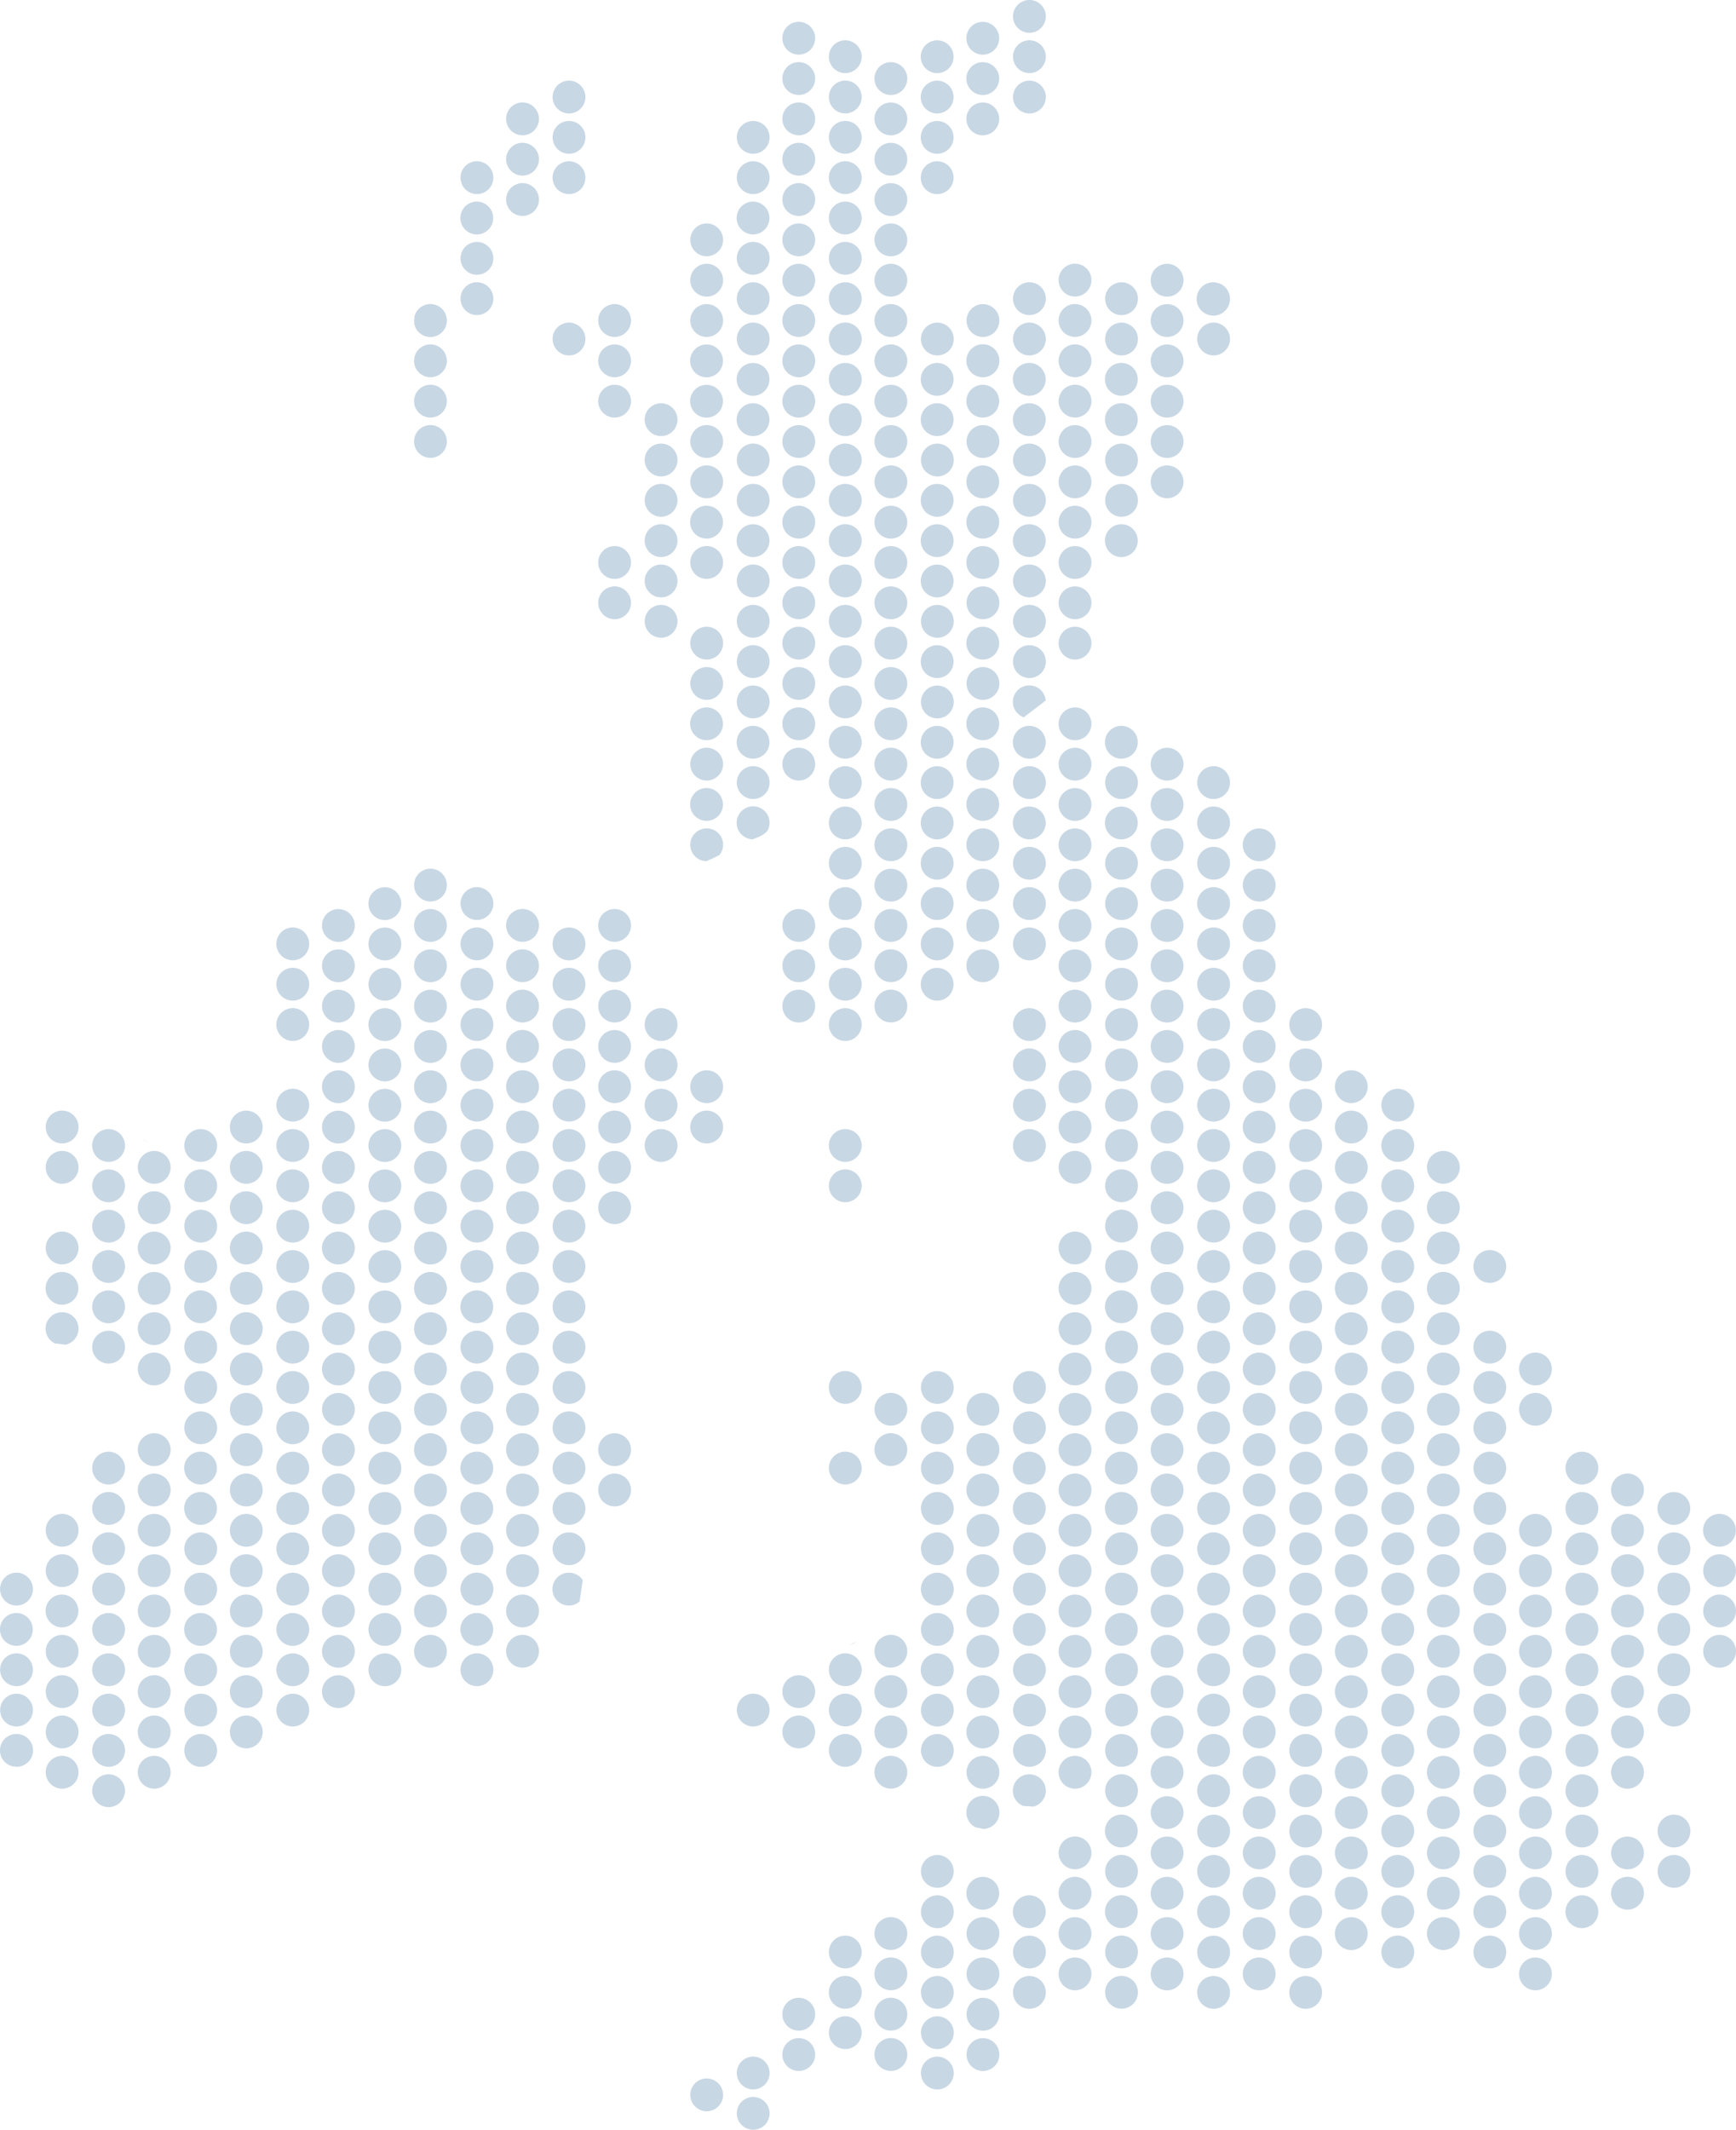 <svg xmlns="http://www.w3.org/2000/svg" width="503.97" height="618" viewBox="0 0 503.97 618">
  <defs>
    <style>
      .cls-1 {
        fill: #c8d7e4;
        fill-rule: evenodd;
      }
    </style>
  </defs>
  <path class="cls-1" d="M1268.17,528.607a4.763,4.763,0,1,0,4.78,4.765,4.776,4.776,0,0,0-4.78-4.765m0-46.809a4.765,4.765,0,1,0,4.78,4.768,4.777,4.777,0,0,0-4.78-4.768m0-11.7a4.763,4.763,0,1,0,4.78,4.761,4.773,4.773,0,0,0-4.78-4.761m0,234.035a4.765,4.765,0,1,0,4.78,4.762,4.776,4.776,0,0,0-4.78-4.762m0,11.705a4.762,4.762,0,1,0,4.78,4.758,4.772,4.772,0,0,0-4.78-4.758m0,11.7a4.765,4.765,0,1,0,4.78,4.765,4.776,4.776,0,0,0-4.78-4.765m0,163.811a4.768,4.768,0,1,0,3.09,8.375l0.92-6.187a4.782,4.782,0,0,0-4.01-2.188m13.23-110.673a4.763,4.763,0,1,0,4.79,4.765,4.77,4.77,0,0,0-4.79-4.765m0.01,68.034-1-.105a4.689,4.689,0,0,0,.99.105h0.01Zm-0.01,13.879a4.765,4.765,0,1,0,4.79,4.765,4.774,4.774,0,0,0-4.79-4.765m0-11.7a4.765,4.765,0,1,0,4.79,4.765,4.772,4.772,0,0,0-4.79-4.765M1268.17,458.4a4.763,4.763,0,1,0,4.78,4.765,4.772,4.772,0,0,0-4.78-4.765m0,280.842a4.766,4.766,0,1,0,4.78,4.764,4.775,4.775,0,0,0-4.78-4.764m39.97-87.271a4.763,4.763,0,1,0,4.78,4.762,4.776,4.776,0,0,0-4.78-4.762m-39.97,204.273a4.763,4.763,0,1,0,4.78,4.771,4.78,4.78,0,0,0-4.78-4.771m0-35.1a4.765,4.765,0,1,0,4.78,4.764,4.775,4.775,0,0,0-4.78-4.764m0,11.7a4.763,4.763,0,1,0,4.78,4.762,4.771,4.771,0,0,0-4.78-4.762m0,35.1a4.765,4.765,0,1,0,4.78,4.767,4.778,4.778,0,0,0-4.78-4.767m0,11.7a4.763,4.763,0,1,0,4.78,4.765,4.776,4.776,0,0,0-4.78-4.765m0-93.615a4.763,4.763,0,1,0,4.78,4.762,4.774,4.774,0,0,0-4.78-4.762m0-11.7a4.763,4.763,0,1,0,4.78,4.761,4.773,4.773,0,0,0-4.78-4.761m0-11.7a4.765,4.765,0,1,0,4.78,4.762,4.774,4.774,0,0,0-4.78-4.762m0-11.7a4.763,4.763,0,1,0,4.78,4.764,4.774,4.774,0,0,0-4.78-4.764m13.23,6.341a4.765,4.765,0,1,0,4.79,4.762,4.774,4.774,0,0,0-4.79-4.762m-13.23,52.169a4.763,4.763,0,1,0,4.78,4.762,4.774,4.774,0,0,0-4.78-4.762m0-11.71a4.766,4.766,0,1,0,4.78,4.77,4.781,4.781,0,0,0-4.78-4.77m13.23-28.757a4.763,4.763,0,1,0,4.79,4.764,4.771,4.771,0,0,0-4.79-4.764m13.5-181.857a4.765,4.765,0,1,0,4.78,4.764,4.78,4.78,0,0,0-4.78-4.764m0-11.7a4.763,4.763,0,1,0,4.78,4.761,4.777,4.777,0,0,0-4.78-4.761m0-11.7a4.763,4.763,0,1,0,4.78,4.761,4.777,4.777,0,0,0-4.78-4.761m0,163.823a4.765,4.765,0,1,0,4.78,4.765,4.783,4.783,0,0,0-4.78-4.765m0-128.719a4.763,4.763,0,1,0,4.78,4.765,4.78,4.78,0,0,0-4.78-4.765m0,11.705a4.761,4.761,0,1,0,4.78,4.761,4.777,4.777,0,0,0-4.78-4.761m0-58.514a4.765,4.765,0,1,0,4.78,4.768,4.781,4.781,0,0,0-4.78-4.768m13.24,123.359a4.762,4.762,0,0,0-.09,9.523c1.3-.531,2.56-1.129,3.79-1.774a4.738,4.738,0,0,0-3.7-7.749m0-2.172a4.763,4.763,0,1,0-4.79-4.765,4.772,4.772,0,0,0,4.79,4.765m0,364.923a4.76,4.76,0,1,0,4.78,4.76,4.771,4.771,0,0,0-4.78-4.76m0-292.551a4.765,4.765,0,1,0,4.78,4.764,4.774,4.774,0,0,0-4.78-4.764m0,11.7a4.765,4.765,0,1,0,4.78,4.762,4.776,4.776,0,0,0-4.78-4.762m-26.74-23.39a4.761,4.761,0,1,0,4.79,4.761,4.771,4.771,0,0,0-4.79-4.761m0-35.108a4.765,4.765,0,1,0,4.79,4.765,4.772,4.772,0,0,0-4.79-4.765m0-105.316a4.765,4.765,0,1,0,4.79,4.764,4.773,4.773,0,0,0-4.79-4.764m0,11.7a4.763,4.763,0,1,0,4.79,4.765,4.772,4.772,0,0,0-4.79-4.765m13.5,134.08a4.766,4.766,0,1,0,4.78,4.761,4.781,4.781,0,0,0-4.78-4.761m-13.5-17.062a4.763,4.763,0,1,0,4.79,4.768,4.772,4.772,0,0,0-4.79-4.768m0,23.391a4.765,4.765,0,1,0,4.79,4.764,4.771,4.771,0,0,0-4.79-4.764m0-35.089a4.762,4.762,0,1,0,4.79,4.761,4.771,4.771,0,0,0-4.79-4.761m13.5,52.153a4.765,4.765,0,1,0,4.78,4.762,4.78,4.78,0,0,0-4.78-4.762m0-11.7a4.763,4.763,0,1,0,4.78,4.764,4.78,4.78,0,0,0-4.78-4.764m-13.5-227.685a4.765,4.765,0,1,0,4.79,4.764,4.771,4.771,0,0,0-4.79-4.764m0,11.7a4.764,4.764,0,1,0,4.79,4.765,4.774,4.774,0,0,0-4.79-4.765m0,11.705a4.763,4.763,0,1,0,4.79,4.761,4.771,4.771,0,0,0-4.79-4.761m-13.23,297.891a4.765,4.765,0,1,0,4.78,4.761,4.777,4.777,0,0,0-4.78-4.761m-26.74-58.508a4.762,4.762,0,1,0,4.79,4.762,4.772,4.772,0,0,0-4.79-4.762m0,46.809a4.763,4.763,0,1,0,4.79,4.762,4.769,4.769,0,0,0-4.79-4.762m0-58.51a4.763,4.763,0,1,0,4.79,4.761,4.771,4.771,0,0,0-4.79-4.761m0,46.8a4.766,4.766,0,1,0,4.79,4.767,4.776,4.776,0,0,0-4.79-4.767m0-2.17a4.765,4.765,0,1,0-4.78-4.764,4.774,4.774,0,0,0,4.78,4.764m0-56.335a4.765,4.765,0,1,0,4.79,4.762,4.772,4.772,0,0,0-4.79-4.762m0,35.1a4.765,4.765,0,1,0,4.79,4.764,4.775,4.775,0,0,0-4.79-4.764m0-81.895a4.762,4.762,0,1,0,4.79,4.761,4.769,4.769,0,0,0-4.79-4.761m0-23.406a4.763,4.763,0,1,0,4.79,4.761,4.773,4.773,0,0,0-4.79-4.761m0,46.809a4.765,4.765,0,1,0,4.79,4.761,4.771,4.771,0,0,0-4.79-4.761m0-11.705a4.765,4.765,0,1,0,4.79,4.765,4.774,4.774,0,0,0-4.79-4.765m0,23.394a4.763,4.763,0,1,0,4.79,4.764,4.771,4.771,0,0,0-4.79-4.764m0-46.8a4.763,4.763,0,1,0,4.79,4.762,4.774,4.774,0,0,0-4.79-4.762m-13.49-169.187a4.764,4.764,0,1,0,4.79,4.765,4.783,4.783,0,0,0-4.79-4.765m13.49,379.811a4.763,4.763,0,1,0,4.79,4.755,4.768,4.768,0,0,0-4.79-4.755m-13.49-368.106a4.763,4.763,0,1,0,4.79,4.761,4.779,4.779,0,0,0-4.79-4.761m0-23.406a4.779,4.779,0,0,0-4.66,3.722l-0.05,1.823a4.781,4.781,0,1,0,4.71-5.545m0,35.107a4.763,4.763,0,1,0,4.79,4.762,4.778,4.778,0,0,0-4.79-4.762m0,128.723a4.763,4.763,0,1,0,4.79,4.761,4.777,4.777,0,0,0-4.79-4.761m13.49,190.4a4.765,4.765,0,1,0-4.78-4.762,4.774,4.774,0,0,0,4.78,4.762m0,35.107a4.763,4.763,0,1,0-4.78-4.764,4.775,4.775,0,0,0,4.78,4.764m0-68.039a4.765,4.765,0,1,0,4.79,4.761,4.775,4.775,0,0,0-4.79-4.761m0,21.224a4.763,4.763,0,1,0-4.78-4.755,4.766,4.766,0,0,0,4.78,4.755m0,25.581a4.768,4.768,0,1,0,4.79,4.768,4.777,4.777,0,0,0-4.79-4.768m0-11.7a4.763,4.763,0,1,0,4.79,4.765,4.774,4.774,0,0,0-4.79-4.765m13.24-122.378a4.765,4.765,0,1,0,4.79,4.762,4.782,4.782,0,0,0-4.79-4.762m0,11.7a4.763,4.763,0,1,0,4.79,4.764,4.78,4.78,0,0,0-4.79-4.764m0-304.238a4.765,4.765,0,1,0,4.79,4.764,4.782,4.782,0,0,0-4.79-4.764m0,280.832a4.765,4.765,0,1,0,4.79,4.764,4.78,4.78,0,0,0-4.79-4.764m0,35.107a4.763,4.763,0,1,0,4.79,4.765,4.778,4.778,0,0,0-4.79-4.765m0-46.793a4.761,4.761,0,1,0,4.79,4.761,4.779,4.779,0,0,0-4.79-4.761m0,58.5a4.765,4.765,0,1,0,4.79,4.764,4.78,4.78,0,0,0-4.79-4.764m0-70.2a4.763,4.763,0,1,0,4.79,4.765,4.78,4.78,0,0,0-4.79-4.765m0-234.032a4.762,4.762,0,1,0,4.79,4.761,4.777,4.777,0,0,0-4.79-4.761m0-11.705a4.763,4.763,0,1,0,4.79,4.762,4.78,4.78,0,0,0-4.79-4.762m0,222.334a4.763,4.763,0,1,0,4.79,4.765,4.781,4.781,0,0,0-4.79-4.765m0,11.705a4.762,4.762,0,1,0,4.79,4.761,4.779,4.779,0,0,0-4.79-4.761m0,93.6a4.765,4.765,0,1,0,4.79,4.768,4.781,4.781,0,0,0-4.79-4.768m0,105.319a4.762,4.762,0,1,0,4.79,4.762,4.778,4.778,0,0,0-4.79-4.762m-13.24-392.492a4.763,4.763,0,1,0,4.79,4.764,4.771,4.771,0,0,0-4.79-4.764m0-35.108a4.765,4.765,0,1,0,4.79,4.765,4.774,4.774,0,0,0-4.79-4.765M1254.67,886a4.763,4.763,0,1,0,4.79,4.758,4.777,4.777,0,0,0-4.79-4.758m0,11.7a4.762,4.762,0,1,0,4.79,4.755,4.772,4.772,0,0,0-4.79-4.755m-13.24-394.671a4.763,4.763,0,1,0-4.78-4.762,4.774,4.774,0,0,0,4.78,4.762m0,2.175a4.763,4.763,0,1,0,4.79,4.765,4.774,4.774,0,0,0-4.79-4.765m13.24,322.281a4.763,4.763,0,1,0,4.79,4.758,4.779,4.779,0,0,0-4.79-4.758m0-11.7a4.763,4.763,0,1,0,4.79,4.764,4.78,4.78,0,0,0-4.79-4.764m0,23.409a4.76,4.76,0,1,0,4.79,4.758,4.777,4.777,0,0,0-4.79-4.758m0,11.7a4.765,4.765,0,1,0,4.79,4.765,4.776,4.776,0,0,0-4.79-4.765m0,23.4a4.765,4.765,0,1,0,4.79,4.767,4.783,4.783,0,0,0-4.79-4.767m0-11.7a4.765,4.765,0,1,0,4.79,4.765,4.783,4.783,0,0,0-4.79-4.765m93.69-322.277a4.763,4.763,0,1,0,4.79,4.761,4.769,4.769,0,0,0-4.79-4.761m0,152.122a4.765,4.765,0,1,0,4.79,4.761,4.773,4.773,0,0,0-4.79-4.761m0-11.7a4.763,4.763,0,1,0,4.79,4.765,4.77,4.77,0,0,0-4.79-4.765m0-11.7a4.763,4.763,0,1,0,4.79,4.761,4.771,4.771,0,0,0-4.79-4.761m0,35.1a4.765,4.765,0,1,0,4.79,4.762,4.774,4.774,0,0,0-4.79-4.762m0,23.4a4.763,4.763,0,1,0,4.79,4.765,4.774,4.774,0,0,0-4.79-4.765m0-11.7a4.762,4.762,0,1,0,4.79,4.761,4.769,4.769,0,0,0-4.79-4.761m0-58.511a4.763,4.763,0,1,0,4.79,4.762,4.772,4.772,0,0,0-4.79-4.762m0,105.3a4.765,4.765,0,1,0,4.79,4.762,4.772,4.772,0,0,0-4.79-4.762m0-140.411a4.763,4.763,0,1,0,4.79,4.768,4.772,4.772,0,0,0-4.79-4.768m0-11.7a4.761,4.761,0,1,0,4.79,4.761,4.769,4.769,0,0,0-4.79-4.761m0,23.4a4.761,4.761,0,1,0,4.79,4.761,4.769,4.769,0,0,0-4.79-4.761m0,11.7a4.765,4.765,0,1,0,4.79,4.764,4.771,4.771,0,0,0-4.79-4.764m0,351.044a4.761,4.761,0,1,0,4.79,4.761,4.771,4.771,0,0,0-4.79-4.761m0,11.7a4.765,4.765,0,1,0,4.79,4.76,4.769,4.769,0,0,0-4.79-4.76m0-70.205a4.761,4.761,0,1,0,4.79,4.761,4.769,4.769,0,0,0-4.79-4.761m0-339.346a4.763,4.763,0,1,0,4.79,4.765,4.772,4.772,0,0,0-4.79-4.765m0,421.251a4.76,4.76,0,1,0,4.79,4.77,4.771,4.771,0,0,0-4.79-4.77m-13.49-567.035a4.765,4.765,0,1,0,4.78,4.765,4.776,4.776,0,0,0-4.78-4.765m0-11.7a4.763,4.763,0,1,0,4.78,4.761,4.773,4.773,0,0,0-4.78-4.761m16.72,469.981-1.86,1.043a4.842,4.842,0,0,0,1.86-1.043m-3.23-78.476a4.765,4.765,0,1,0,4.79,4.765,4.772,4.772,0,0,0-4.79-4.765m0,23.4a4.763,4.763,0,1,0,4.79,4.771,4.777,4.777,0,0,0-4.79-4.771m0-81.907a4.763,4.763,0,1,0,4.79,4.761,4.771,4.771,0,0,0-4.79-4.761m0,140.424a4.763,4.763,0,1,0,4.79,4.755,4.768,4.768,0,0,0-4.79-4.755m0,11.7a4.76,4.76,0,1,0,4.79,4.762,4.769,4.769,0,0,0-4.79-4.762m0-397.856a4.763,4.763,0,1,0,4.79,4.765,4.774,4.774,0,0,0-4.79-4.765m13.24,462.7a4.766,4.766,0,1,0,4.79,4.767,4.783,4.783,0,0,0-4.79-4.767m0,35.1a4.765,4.765,0,1,0,4.79,4.77,4.786,4.786,0,0,0-4.79-4.77m0-93.609a4.762,4.762,0,1,0,4.79,4.765,4.779,4.779,0,0,0-4.79-4.765m0,11.7a4.766,4.766,0,1,0,4.79,4.767,4.781,4.781,0,0,0-4.79-4.767m0,70.21a4.765,4.765,0,1,0,4.79,4.76,4.784,4.784,0,0,0-4.79-4.76m0-11.7a4.765,4.765,0,1,0,4.79,4.76,4.784,4.784,0,0,0-4.79-4.76m0-81.91a4.763,4.763,0,1,0,4.79,4.764,4.778,4.778,0,0,0-4.79-4.764m0-210.62a4.763,4.763,0,1,0,4.79,4.761,4.779,4.779,0,0,0-4.79-4.761m0,198.918a4.762,4.762,0,1,0,4.79,4.762,4.778,4.778,0,0,0-4.79-4.762m0-187.22a4.763,4.763,0,1,0,4.79,4.765,4.78,4.78,0,0,0-4.79-4.765m0,128.71a4.765,4.765,0,1,0,4.79,4.765,4.77,4.77,0,0,0-4.79-4.765m0-11.7a4.76,4.76,0,1,0,4.79,4.758,4.777,4.777,0,0,0-4.79-4.758M1348.36,493.5a4.763,4.763,0,1,0,4.79,4.764,4.771,4.771,0,0,0-4.79-4.764M1227.94,698.775a4.763,4.763,0,1,0,4.79,4.765,4.781,4.781,0,0,0-4.79-4.765m120.42-181.869a4.763,4.763,0,1,0,4.79,4.764,4.771,4.771,0,0,0-4.79-4.764m0,35.1a4.765,4.765,0,1,0,4.79,4.768,4.772,4.772,0,0,0-4.79-4.768m0-105.313a4.763,4.763,0,1,0,4.79,4.761,4.771,4.771,0,0,0-4.79-4.761m0,117.018a4.763,4.763,0,1,0,4.79,4.761,4.769,4.769,0,0,0-4.79-4.761m0,11.7a4.763,4.763,0,1,0,4.79,4.761,4.769,4.769,0,0,0-4.79-4.761m-40.22,74.378a4.765,4.765,0,1,0-4.79-4.762,4.771,4.771,0,0,0,4.79,4.762m40.22-191.4a4.763,4.763,0,1,0,4.79,4.765,4.77,4.77,0,0,0-4.79-4.765m0,11.7a4.763,4.763,0,1,0,4.79,4.761,4.771,4.771,0,0,0-4.79-4.761m0,117.018a4.765,4.765,0,1,0,4.79,4.764,4.771,4.771,0,0,0-4.79-4.764m0-81.914a4.763,4.763,0,1,0,4.79,4.765,4.774,4.774,0,0,0-4.79-4.765m0-23.406a4.765,4.765,0,1,0,4.79,4.768,4.775,4.775,0,0,0-4.79-4.768m-13.49-17.061a4.765,4.765,0,1,0,4.78,4.764,4.775,4.775,0,0,0-4.78-4.764m-13.24,157.485a4.763,4.763,0,1,0,4.79,4.768,4.772,4.772,0,0,0-4.79-4.768m0,11.705a4.761,4.761,0,1,0,4.79,4.761,4.771,4.771,0,0,0-4.79-4.761m0-23.4a4.761,4.761,0,1,0,4.79,4.761,4.769,4.769,0,0,0-4.79-4.761m0-11.705a4.763,4.763,0,1,0,4.79,4.765,4.772,4.772,0,0,0-4.79-4.765m4.21,77.2a4.653,4.653,0,0,0,.58-2.222,4.785,4.785,0,1,0-4.91,4.756c1.86-.676,3.29-1.275,4.33-2.534m-4.21-18.685a4.763,4.763,0,1,0,4.79,4.762,4.772,4.772,0,0,0-4.79-4.762m0-2.175a4.765,4.765,0,1,0-4.78-4.765,4.783,4.783,0,0,0,4.78,4.765m0-126.547a4.763,4.763,0,1,0,4.79,4.765,4.774,4.774,0,0,0-4.79-4.765m0-11.7a4.763,4.763,0,1,0,4.79,4.764,4.771,4.771,0,0,0-4.79-4.764m0,79.741a4.763,4.763,0,1,0-4.78-4.765,4.781,4.781,0,0,0,4.78,4.765m0-91.446a4.765,4.765,0,1,0,4.79,4.768,4.775,4.775,0,0,0-4.79-4.768m0,58.514a4.761,4.761,0,1,0,4.79,4.761,4.769,4.769,0,0,0-4.79-4.761m0,11.7a4.763,4.763,0,1,0,4.79,4.761,4.769,4.769,0,0,0-4.79-4.761m-13.49-17.062a4.763,4.763,0,1,0,4.78,4.762,4.772,4.772,0,0,0-4.78-4.762m0,35.1a4.765,4.765,0,1,0,4.78,4.764,4.775,4.775,0,0,0-4.78-4.764m0-23.4a4.763,4.763,0,1,0,4.78,4.761,4.773,4.773,0,0,0-4.78-4.761m0,21.23a4.765,4.765,0,1,0-4.79-4.764,4.771,4.771,0,0,0,4.79,4.764m0,37.28a4.763,4.763,0,1,0,4.78,4.762,4.772,4.772,0,0,0-4.78-4.762m0-11.7a4.763,4.763,0,1,0,4.78,4.761,4.771,4.771,0,0,0-4.78-4.761m0-117.021a4.763,4.763,0,1,0,4.78,4.765,4.774,4.774,0,0,0-4.78-4.765m26.73-23.4a4.763,4.763,0,1,0,4.78,4.762,4.773,4.773,0,0,0-4.78-4.762m-13.24,567.039a4.76,4.76,0,1,0,4.79,4.76,4.769,4.769,0,0,0-4.79-4.76m-13.49-531.938a4.765,4.765,0,1,0,4.78,4.768,4.777,4.777,0,0,0-4.78-4.768m13.49,414.921a4.76,4.76,0,1,0,4.79,4.762,4.769,4.769,0,0,0-4.79-4.762m-13.49-403.216a4.765,4.765,0,1,0,4.78,4.764,4.774,4.774,0,0,0-4.78-4.764m13.49,508.523a4.765,4.765,0,1,0,4.79,4.77,4.778,4.778,0,0,0-4.79-4.77m13.24-485.117a4.763,4.763,0,1,0,4.78,4.761,4.773,4.773,0,0,0-4.78-4.761m0,35.1a4.765,4.765,0,1,0,4.78,4.765,4.772,4.772,0,0,0-4.78-4.765m0-23.4a4.763,4.763,0,1,0,4.78,4.762,4.772,4.772,0,0,0-4.78-4.762m0,11.7a4.763,4.763,0,1,0,4.78,4.761,4.773,4.773,0,0,0-4.78-4.761m0,35.1a4.763,4.763,0,1,0,4.78,4.765,4.774,4.774,0,0,0-4.78-4.765m0-11.7a4.765,4.765,0,1,0,4.78,4.764,4.775,4.775,0,0,0-4.78-4.764m0-70.212a4.765,4.765,0,1,0,4.78,4.764,4.774,4.774,0,0,0-4.78-4.764m0-35.1a4.762,4.762,0,1,0,4.78,4.761,4.771,4.771,0,0,0-4.78-4.761m0,46.8a4.764,4.764,0,1,0,4.78,4.765,4.776,4.776,0,0,0-4.78-4.765m0-35.1a4.763,4.763,0,1,0,4.78,4.765,4.774,4.774,0,0,0-4.78-4.765m0,11.7a4.765,4.765,0,1,0,4.78,4.768,4.777,4.777,0,0,0-4.78-4.768m0,105.323a4.763,4.763,0,1,0,4.78,4.761,4.771,4.771,0,0,0-4.78-4.761m0,81.91a4.763,4.763,0,1,0,4.78,4.765,4.774,4.774,0,0,0-4.78-4.765m0,315.935a4.765,4.765,0,1,0,4.78,4.76,4.778,4.778,0,0,0-4.78-4.76m0,11.7a4.765,4.765,0,1,0,4.78,4.77,4.78,4.78,0,0,0-4.78-4.77m0-93.609a4.762,4.762,0,1,0,4.78,4.765,4.772,4.772,0,0,0-4.78-4.765m-13.24-462.7a4.763,4.763,0,1,0,4.79,4.761,4.771,4.771,0,0,0-4.79-4.761m0,11.7a4.765,4.765,0,1,0,4.79,4.765,4.774,4.774,0,0,0-4.79-4.765m13.24,439.3a4.763,4.763,0,1,0,4.78,4.764,4.772,4.772,0,0,0-4.78-4.764m0-280.835a4.765,4.765,0,1,0,4.78,4.767,4.774,4.774,0,0,0-4.78-4.767m0,81.913a4.763,4.763,0,1,0,4.78,4.765,4.774,4.774,0,0,0-4.78-4.765m0-93.612a4.763,4.763,0,1,0,4.78,4.762,4.774,4.774,0,0,0-4.78-4.762m0,23.4a4.763,4.763,0,1,0,4.78,4.762,4.776,4.776,0,0,0-4.78-4.762m-13.24-148.94a4.762,4.762,0,1,0-4.78-4.762,4.78,4.78,0,0,0,4.78,4.762m13.24,207.451a4.763,4.763,0,1,0,4.78,4.761,4.773,4.773,0,0,0-4.78-4.761m254.07,190.4a4.768,4.768,0,1,0-4.78-4.768,4.779,4.779,0,0,0,4.78,4.768m-467.93-131.91a4.763,4.763,0,1,0,4.79,4.764,4.771,4.771,0,0,0-4.79-4.764m0-11.7a4.765,4.765,0,1,0,4.79,4.762,4.774,4.774,0,0,0-4.79-4.762m13.5,192.59a4.763,4.763,0,1,0,4.78,4.761,4.775,4.775,0,0,0-4.78-4.761m-13.5-136.255a4.763,4.763,0,1,0-4.78-4.761,4.773,4.773,0,0,0,4.78,4.761m0,2.173a4.752,4.752,0,0,0-2.06,9.047c0.96,0.114,2.04.247,3.07,0.371a4.76,4.76,0,0,0-1.01-9.418m13.5,122.384a4.761,4.761,0,1,0,4.78,4.761,4.777,4.777,0,0,0-4.78-4.761m-13.5-145.787a4.765,4.765,0,1,0,4.79,4.764,4.771,4.771,0,0,0-4.79-4.764m13.5,98.971a4.768,4.768,0,1,0,4.78,4.768,4.785,4.785,0,0,0-4.78-4.768m0-11.7a4.763,4.763,0,1,0,4.78,4.765,4.783,4.783,0,0,0-4.78-4.765m0-11.7a4.765,4.765,0,1,0,4.78,4.767,4.784,4.784,0,0,0-4.78-4.767m0,46.812a4.763,4.763,0,1,0,4.78,4.755,4.776,4.776,0,0,0-4.78-4.755m0-11.7a4.763,4.763,0,1,0,4.78,4.762,4.778,4.778,0,0,0-4.78-4.762m0,23.406a4.76,4.76,0,1,0,4.78,4.762,4.778,4.778,0,0,0-4.78-4.762m-13.5-19.24a4.762,4.762,0,1,0-4.78-4.768,4.776,4.776,0,0,0,4.78,4.768m-13.24,5.36a4.763,4.763,0,1,0-4.78-4.764,4.775,4.775,0,0,0,4.78,4.764m13.24-38.295a4.765,4.765,0,1,0,4.79,4.767,4.774,4.774,0,0,0-4.79-4.767m-13.24,40.471a4.763,4.763,0,1,0,4.79,4.755,4.774,4.774,0,0,0-4.79-4.755m13.24,29.741a4.766,4.766,0,1,0,4.79,4.767,4.772,4.772,0,0,0-4.79-4.767m-13.24-6.335a4.752,4.752,0,0,0-1.12,9.377l1.27,0.13a4.754,4.754,0,0,0-.15-9.507m0-11.7a4.76,4.76,0,1,0,4.79,4.762,4.775,4.775,0,0,0-4.79-4.762m0-35.114a4.768,4.768,0,1,0,4.79,4.768,4.783,4.783,0,0,0-4.79-4.768M1121.01,886a4.763,4.763,0,1,0,4.79,4.758,4.768,4.768,0,0,0-4.79-4.758m13.5-29.754a4.763,4.763,0,1,0,4.78,4.771,4.786,4.786,0,0,0-4.78-4.771m-13.5,53.156a4.762,4.762,0,1,0,4.79,4.762,4.77,4.77,0,0,0-4.79-4.762m0,23.4a4.762,4.762,0,1,0,4.79,4.765,4.77,4.77,0,0,0-4.79-4.765m0-11.7a4.763,4.763,0,1,0,4.79,4.764,4.769,4.769,0,0,0-4.79-4.764m13.5-135.064a4.763,4.763,0,1,0,4.78,4.762,4.78,4.78,0,0,0-4.78-4.762m13.23,18.043a4.765,4.765,0,1,0,4.79,4.768,4.772,4.772,0,0,0-4.79-4.768m0,11.7a4.763,4.763,0,1,0,4.79,4.764,4.771,4.771,0,0,0-4.79-4.764m0.01-35.1a4.763,4.763,0,1,0,4.78,4.765,4.772,4.772,0,0,0-4.78-4.765m-0.01,11.7a4.765,4.765,0,1,0,4.79,4.764,4.771,4.771,0,0,0-4.79-4.764m0.01,35.1a4.765,4.765,0,1,0,4.78,4.761,4.775,4.775,0,0,0-4.78-4.761m-0.01,23.406a4.765,4.765,0,1,0,4.79,4.765,4.768,4.768,0,0,0-4.79-4.765m13.5,87.277a4.761,4.761,0,1,0,4.79,4.761,4.769,4.769,0,0,0-4.79-4.761m0-23.406a4.763,4.763,0,1,0,4.79,4.755,4.768,4.768,0,0,0-4.79-4.755m0-2.176a4.763,4.763,0,1,0-4.78-4.761,4.773,4.773,0,0,0,4.78,4.761m0,13.88a4.76,4.76,0,1,0,4.79,4.762,4.769,4.769,0,0,0-4.79-4.762m-13.5-157.488a4.763,4.763,0,1,0,4.79,4.764,4.771,4.771,0,0,0-4.79-4.764m0,93.614a4.765,4.765,0,1,0,4.79,4.765,4.774,4.774,0,0,0-4.79-4.765m-13.23-53.15a4.765,4.765,0,1,0,4.78,4.765,4.783,4.783,0,0,0-4.78-4.765m10.07-43.856a4.853,4.853,0,0,0,1.2.79Zm-10.07,8.752a4.763,4.763,0,1,0,4.78,4.761,4.779,4.779,0,0,0-4.78-4.761M1147.74,944.5a4.766,4.766,0,1,0,4.79,4.767,4.772,4.772,0,0,0-4.79-4.767m-13.23-181.867a4.765,4.765,0,1,0,4.78,4.762,4.78,4.78,0,0,0-4.78-4.762m13.24,111.655a4.765,4.765,0,1,0,4.78,4.767,4.776,4.776,0,0,0-4.78-4.767m-13.24-76.553a4.765,4.765,0,1,0,4.78,4.764,4.784,4.784,0,0,0-4.78-4.764m0,23.4a4.766,4.766,0,1,0,4.78,4.767,4.784,4.784,0,0,0-4.78-4.767m13.23,76.562a4.762,4.762,0,1,0,4.79,4.755,4.764,4.764,0,0,0-4.79-4.755m0-11.7a4.763,4.763,0,1,0,4.79,4.758,4.768,4.768,0,0,0-4.79-4.758m0,23.4a4.762,4.762,0,1,0,4.79,4.762,4.77,4.77,0,0,0-4.79-4.762m0,23.4a4.762,4.762,0,1,0,4.79,4.765,4.77,4.77,0,0,0-4.79-4.765m0-11.7a4.763,4.763,0,1,0,4.79,4.764,4.769,4.769,0,0,0-4.79-4.764m13.5-29.751a4.768,4.768,0,1,0,4.79,4.768,4.777,4.777,0,0,0-4.79-4.768m227.09-288.361a4.765,4.765,0,1,0-4.79-4.765,4.778,4.778,0,0,0,4.79,4.765m0-23.406a4.763,4.763,0,1,0-4.79-4.765,4.774,4.774,0,0,0,4.79,4.765m0,81.913a4.763,4.763,0,1,0-4.79-4.764,4.774,4.774,0,0,0,4.79,4.764m0-70.209a4.765,4.765,0,1,0-4.79-4.764,4.78,4.78,0,0,0,4.79,4.764m0-35.107a4.763,4.763,0,1,0-4.79-4.765,4.78,4.78,0,0,0,4.79,4.765m4.79-16.466a4.79,4.79,0,1,0-4.79,4.762,4.774,4.774,0,0,0,4.79-4.762m-4.79,110.081a4.765,4.765,0,1,0-4.79-4.762,4.773,4.773,0,0,0,4.79,4.762m0,70.212a4.763,4.763,0,1,0-4.79-4.765,4.781,4.781,0,0,0,4.79,4.765m0-46.809a4.763,4.763,0,1,0-4.79-4.765,4.774,4.774,0,0,0,4.79,4.765m0,35.107a4.765,4.765,0,1,0-4.79-4.764,4.775,4.775,0,0,0,4.79,4.764m0-23.4a4.766,4.766,0,1,0-4.79-4.764,4.775,4.775,0,0,0,4.79,4.764m0,11.7a4.763,4.763,0,1,0-4.79-4.765,4.776,4.776,0,0,0,4.79,4.765m40.23-41.449a4.765,4.765,0,1,0-4.79-4.765,4.774,4.774,0,0,0,4.79,4.765m-66.96,43.621a4.765,4.765,0,1,0,4.79,4.765,4.781,4.781,0,0,0-4.79-4.765m66.96-137.236a4.765,4.765,0,1,0-4.79-4.761,4.771,4.771,0,0,0,4.79,4.761m160.38,351.044a4.763,4.763,0,1,0-4.78-4.764,4.775,4.775,0,0,0,4.78,4.764m0,11.7a4.763,4.763,0,1,0-4.78-4.771,4.776,4.776,0,0,0,4.78,4.771M1388.33,474.266a4.765,4.765,0,1,0-4.79-4.765,4.774,4.774,0,0,0,4.79,4.765m200.61,403.21a4.765,4.765,0,1,0-4.78-4.762,4.774,4.774,0,0,0,4.78,4.762m13.25,6.341a4.765,4.765,0,1,0-4.79-4.762,4.769,4.769,0,0,0,4.79,4.762M1388.33,462.564a4.765,4.765,0,1,0-4.79-4.764,4.774,4.774,0,0,0,4.79,4.764m40.23,87.274a4.763,4.763,0,1,0-4.79-4.765,4.77,4.77,0,0,0,4.79,4.765m-40.23-98.975a4.763,4.763,0,1,0-4.79-4.765,4.774,4.774,0,0,0,4.79,4.765m40.23,145.784a4.765,4.765,0,1,0-4.79-4.765,4.772,4.772,0,0,0,4.79,4.765m-40.23,275.472a4.765,4.765,0,1,0-4.79-4.765,4.781,4.781,0,0,0,4.79,4.765m-13.24-158.455a4.765,4.765,0,1,0-4.79-4.767,4.774,4.774,0,0,0,4.79,4.767m0-11.7a4.765,4.765,0,1,0-4.79-4.768,4.777,4.777,0,0,0,4.79,4.768m0-11.7a4.763,4.763,0,1,0-4.79-4.761,4.771,4.771,0,0,0,4.79,4.761m0-35.1a4.765,4.765,0,1,0-4.79-4.765,4.776,4.776,0,0,0,4.79,4.765m0,23.4a4.763,4.763,0,1,0-4.79-4.765,4.774,4.774,0,0,0,4.79,4.765m0-70.212a4.763,4.763,0,1,0-4.79-4.761,4.771,4.771,0,0,0,4.79,4.761m0,58.51a4.763,4.763,0,1,0-4.79-4.764,4.774,4.774,0,0,0,4.79,4.764m-53.46-105.316a4.765,4.765,0,1,0-4.78-4.761,4.779,4.779,0,0,0,4.78,4.761m-13.49-17.064a4.764,4.764,0,1,0-4.79-4.762,4.768,4.768,0,0,0,4.79,4.762m13.49,5.363a4.763,4.763,0,1,0-4.78-4.765,4.779,4.779,0,0,0,4.78,4.765m-13.49,6.341a4.763,4.763,0,1,0-4.79-4.765,4.772,4.772,0,0,0,4.79,4.765m66.95,28.763a4.763,4.763,0,1,0-4.79-4.765,4.774,4.774,0,0,0,4.79,4.765m18.03,270.711a4.79,4.79,0,1,0-4.79,4.764,4.77,4.77,0,0,0,4.79-4.764m-18.03-130.29a4.762,4.762,0,1,0-4.79-4.762,4.774,4.774,0,0,0,4.79,4.762m13.24,263.773a4.766,4.766,0,1,0-4.79-4.767,4.774,4.774,0,0,0,4.79,4.767m-13.24-532.913a4.763,4.763,0,1,0-4.79-4.765,4.774,4.774,0,0,0,4.79,4.765M1227.94,710.48a4.762,4.762,0,1,0,4.79,4.761,4.779,4.779,0,0,0-4.79-4.761m158.33,254.772,2.21,0.466a4.8,4.8,0,1,0-2.21-.466m2.06-58.029a4.762,4.762,0,1,0-4.79-4.768,4.783,4.783,0,0,0,4.79,4.768m0-11.7a4.763,4.763,0,1,0-4.79-4.767,4.774,4.774,0,0,0,4.79,4.767m-13.24-415.895a4.763,4.763,0,1,0-4.79-4.765,4.774,4.774,0,0,0,4.79,4.765m0,81.913a4.765,4.765,0,1,0-4.79-4.761,4.773,4.773,0,0,0,4.79,4.761m0-11.7a4.763,4.763,0,1,0-4.79-4.765,4.774,4.774,0,0,0,4.79,4.765m0-58.511a4.765,4.765,0,1,0-4.79-4.761,4.773,4.773,0,0,0,4.79,4.761m0-23.4a4.763,4.763,0,1,0-4.79-4.761,4.773,4.773,0,0,0,4.79,4.761m0,128.723a4.765,4.765,0,1,0-4.79-4.765,4.774,4.774,0,0,0,4.79,4.765m13.24,322.274a4.762,4.762,0,1,0-4.79-4.761,4.771,4.771,0,0,0,4.79,4.761m-173.62-39.27a4.765,4.765,0,1,0,4.78,4.765,4.776,4.776,0,0,0-4.78-4.765m0,11.7a4.768,4.768,0,1,0,4.78,4.768,4.779,4.779,0,0,0-4.78-4.768m0-35.107a4.763,4.763,0,1,0,4.78,4.771,4.78,4.78,0,0,0-4.78-4.771m0,11.705a4.765,4.765,0,1,0,4.78,4.767,4.778,4.778,0,0,0-4.78-4.767m0,46.812a4.763,4.763,0,1,0,4.78,4.755,4.77,4.77,0,0,0-4.78-4.755m0-11.7a4.763,4.763,0,1,0,4.78,4.762,4.771,4.771,0,0,0-4.78-4.762m0-105.322a4.765,4.765,0,1,0,4.78,4.764,4.777,4.777,0,0,0-4.78-4.764m0,11.707a4.763,4.763,0,1,0,4.78,4.762,4.774,4.774,0,0,0-4.78-4.762m0-23.406a4.763,4.763,0,1,0,4.78,4.762,4.774,4.774,0,0,0-4.78-4.762m0,46.806a4.765,4.765,0,1,0,4.78,4.765,4.774,4.774,0,0,0-4.78-4.765m0-11.7a4.766,4.766,0,1,0,4.78,4.767,4.778,4.778,0,0,0-4.78-4.767m0,23.406a4.765,4.765,0,1,0,4.78,4.761,4.777,4.777,0,0,0-4.78-4.761m-13.5-145.769a4.763,4.763,0,1,0,4.79,4.765,4.781,4.781,0,0,0-4.79-4.765m0,105.3a4.765,4.765,0,1,0,4.79,4.768,4.781,4.781,0,0,0-4.79-4.768m0-23.4a4.763,4.763,0,1,0,4.79,4.765,4.778,4.778,0,0,0-4.79-4.765m0,11.7a4.765,4.765,0,1,0,4.79,4.764,4.78,4.78,0,0,0-4.79-4.764m0,23.4a4.763,4.763,0,1,0,4.79,4.764,4.78,4.78,0,0,0-4.79-4.764m0,11.7a4.765,4.765,0,1,0,4.79,4.761,4.781,4.781,0,0,0-4.79-4.761m0,11.708a4.76,4.76,0,1,0,4.79,4.758,4.777,4.777,0,0,0-4.79-4.758m0-93.621a4.765,4.765,0,1,0,4.79,4.764,4.78,4.78,0,0,0-4.79-4.764m0-23.391a4.763,4.763,0,1,0,4.79,4.765,4.78,4.78,0,0,0-4.79-4.765m0,11.705a4.761,4.761,0,1,0,4.79,4.761,4.779,4.779,0,0,0-4.79-4.761m0-23.4a4.762,4.762,0,1,0,4.79,4.761,4.779,4.779,0,0,0-4.79-4.761m0,58.5a4.763,4.763,0,1,0,4.79,4.764,4.78,4.78,0,0,0-4.79-4.764m0-11.7a4.765,4.765,0,1,0,4.79,4.762,4.782,4.782,0,0,0-4.79-4.762m26.73-35.1a4.763,4.763,0,1,0,4.79,4.765,4.78,4.78,0,0,0-4.79-4.765m0,58.5a4.763,4.763,0,1,0,4.79,4.765,4.778,4.778,0,0,0-4.79-4.765m0,35.1a4.763,4.763,0,1,0,4.79,4.764,4.78,4.78,0,0,0-4.79-4.764m0-23.4a4.765,4.765,0,1,0,4.79,4.764,4.78,4.78,0,0,0-4.79-4.764m0,11.7a4.763,4.763,0,1,0,4.79,4.765,4.778,4.778,0,0,0-4.79-4.765m0,23.4a4.765,4.765,0,1,0,4.79,4.761,4.781,4.781,0,0,0-4.79-4.761m0,11.708a4.76,4.76,0,1,0,4.79,4.758,4.777,4.777,0,0,0-4.79-4.758m0,11.7a4.765,4.765,0,1,0,4.79,4.765,4.78,4.78,0,0,0-4.79-4.765m0-117a4.761,4.761,0,1,0,4.79,4.761,4.779,4.779,0,0,0-4.79-4.761m-26.73,117.005a4.765,4.765,0,1,0,4.79,4.765,4.776,4.776,0,0,0-4.79-4.765m26.73-81.913a4.763,4.763,0,1,0,4.79,4.764,4.78,4.78,0,0,0-4.79-4.764m0-23.406a4.765,4.765,0,1,0,4.79,4.764,4.78,4.78,0,0,0-4.79-4.764m0,11.7a4.765,4.765,0,1,0,4.79,4.762,4.782,4.782,0,0,0-4.79-4.762m-13.23-41.433a4.762,4.762,0,1,0,4.78,4.761,4.773,4.773,0,0,0-4.78-4.761m0,11.7a4.765,4.765,0,1,0,4.78,4.765,4.776,4.776,0,0,0-4.78-4.765m0,46.8a4.763,4.763,0,1,0,4.78,4.761,4.773,4.773,0,0,0-4.78-4.761m0-70.2a4.763,4.763,0,1,0,4.78,4.762,4.776,4.776,0,0,0-4.78-4.762m13.23,158.454a4.765,4.765,0,1,0,4.79,4.765,4.783,4.783,0,0,0-4.79-4.765m-13.23-99.956a4.765,4.765,0,1,0,4.78,4.762,4.774,4.774,0,0,0-4.78-4.762m0-11.7a4.763,4.763,0,1,0,4.78,4.764,4.774,4.774,0,0,0-4.78-4.764m0-11.692a4.766,4.766,0,1,0,4.78,4.761,4.775,4.775,0,0,0-4.78-4.761m13.23,135.048a4.766,4.766,0,1,0,4.79,4.767,4.783,4.783,0,0,0-4.79-4.767m-13.23-181.854a4.765,4.765,0,1,0,4.78,4.761,4.775,4.775,0,0,0-4.78-4.761M1227.94,886a4.763,4.763,0,1,0,4.79,4.758,4.777,4.777,0,0,0-4.79-4.758m0,23.4a4.762,4.762,0,1,0,4.79,4.762,4.778,4.778,0,0,0-4.79-4.762m0-11.7a4.762,4.762,0,1,0,4.79,4.755,4.772,4.772,0,0,0-4.79-4.755m-26.73,0a4.762,4.762,0,1,0,4.79,4.755,4.772,4.772,0,0,0-4.79-4.755m-26.73-35.111a4.765,4.765,0,1,0,4.78,4.765,4.776,4.776,0,0,0-4.78-4.765m0-11.7a4.765,4.765,0,1,0,4.78,4.765,4.774,4.774,0,0,0-4.78-4.765m0,23.4a4.765,4.765,0,1,0,4.78,4.767,4.776,4.776,0,0,0-4.78-4.767m0,35.11a4.762,4.762,0,1,0,4.78,4.762,4.772,4.772,0,0,0-4.78-4.762m0-70.208a4.76,4.76,0,1,0,4.78,4.758,4.77,4.77,0,0,0-4.78-4.758m0-70.215a4.763,4.763,0,1,0,4.78,4.764,4.774,4.774,0,0,0-4.78-4.764m0,117.021a4.763,4.763,0,1,0,4.78,4.758,4.77,4.77,0,0,0-4.78-4.758m0-105.32a4.763,4.763,0,1,0,4.78,4.765,4.772,4.772,0,0,0-4.78-4.765m0,11.7a4.765,4.765,0,1,0,4.78,4.764,4.774,4.774,0,0,0-4.78-4.764m0,35.1a4.765,4.765,0,1,0,4.78,4.761,4.775,4.775,0,0,0-4.78-4.761m0-11.7a4.763,4.763,0,1,0,4.78,4.764,4.774,4.774,0,0,0-4.78-4.764m0-11.7a4.763,4.763,0,1,0,4.78,4.765,4.772,4.772,0,0,0-4.78-4.765m0,93.618a4.762,4.762,0,1,0,4.78,4.755,4.766,4.766,0,0,0-4.78-4.755m-13.24-64.858a4.765,4.765,0,1,0,4.79,4.765,4.772,4.772,0,0,0-4.79-4.765m0,11.7a4.765,4.765,0,1,0,4.79,4.761,4.775,4.775,0,0,0-4.79-4.761m13.24,76.556a4.763,4.763,0,1,0,4.78,4.764,4.772,4.772,0,0,0-4.78-4.764m-13.24-43.624a4.765,4.765,0,1,0-4.78-4.762,4.772,4.772,0,0,0,4.78,4.762m0-11.708a4.763,4.763,0,1,0-4.78-4.755,4.764,4.764,0,0,0,4.78,4.755m0-46.8a4.763,4.763,0,1,0-4.78-4.764,4.771,4.771,0,0,0,4.78,4.764m39.97,43.621a4.765,4.765,0,1,0,4.79,4.765,4.783,4.783,0,0,0-4.79-4.765M1174.48,932.8a4.762,4.762,0,1,0,4.78,4.765,4.772,4.772,0,0,0-4.78-4.765m-13.24-170.168a4.765,4.765,0,1,0,4.79,4.762,4.78,4.78,0,0,0-4.79-4.762m0,35.1a4.765,4.765,0,1,0,4.79,4.764,4.775,4.775,0,0,0-4.79-4.764m0-11.7a4.763,4.763,0,1,0,4.79,4.762,4.772,4.772,0,0,0-4.79-4.762m0-11.7a4.763,4.763,0,1,0,4.79,4.761,4.771,4.771,0,0,0-4.79-4.761m0,46.8a4.766,4.766,0,1,0,4.79,4.767,4.776,4.776,0,0,0-4.79-4.767m26.73-35.1a4.763,4.763,0,1,0,4.79,4.762,4.772,4.772,0,0,0-4.79-4.762m0-58.5a4.765,4.765,0,1,0,4.79,4.765,4.774,4.774,0,0,0-4.79-4.765m0-11.7a4.762,4.762,0,1,0,4.79,4.758,4.77,4.77,0,0,0-4.79-4.758m0,46.793a4.765,4.765,0,1,0,4.79,4.762,4.772,4.772,0,0,0-4.79-4.762m0,11.7a4.763,4.763,0,1,0,4.79,4.761,4.771,4.771,0,0,0-4.79-4.761m0-70.2a4.763,4.763,0,1,0,4.79,4.762,4.774,4.774,0,0,0-4.79-4.762m0,46.8a4.763,4.763,0,1,0,4.79,4.764,4.771,4.771,0,0,0-4.79-4.764M1201.21,886a4.763,4.763,0,1,0,4.79,4.758,4.777,4.777,0,0,0-4.79-4.758m0-11.708a4.765,4.765,0,1,0,4.79,4.767,4.783,4.783,0,0,0-4.79-4.767m0,35.11a4.762,4.762,0,1,0,4.79,4.762,4.778,4.778,0,0,0-4.79-4.762m-39.97-29.747a4.763,4.763,0,1,0,4.79,4.765,4.774,4.774,0,0,0-4.79-4.765m39.97,41.449a4.763,4.763,0,1,0,4.79,4.764,4.778,4.778,0,0,0-4.79-4.764m-13.24-111.661a4.765,4.765,0,1,0,4.79,4.765,4.774,4.774,0,0,0-4.79-4.765m0-11.7a4.765,4.765,0,1,0,4.79,4.764,4.775,4.775,0,0,0-4.79-4.764m0,93.614a4.768,4.768,0,1,0,4.79,4.768,4.777,4.777,0,0,0-4.79-4.768m0-11.7a4.763,4.763,0,1,0,4.79,4.765,4.774,4.774,0,0,0-4.79-4.765m0,35.108a4.763,4.763,0,1,0,4.79,4.761,4.769,4.769,0,0,0-4.79-4.761m0,11.7a4.76,4.76,0,1,0,4.79,4.762,4.769,4.769,0,0,0-4.79-4.762m0-58.516a4.765,4.765,0,1,0,4.79,4.767,4.776,4.776,0,0,0-4.79-4.767m0,35.11a4.763,4.763,0,1,0,4.79,4.762,4.769,4.769,0,0,0-4.79-4.762m0-81.919a4.766,4.766,0,1,0,4.79,4.767,4.776,4.776,0,0,0-4.79-4.767m-13.49-63.865a4.765,4.765,0,1,0,4.78,4.762,4.776,4.776,0,0,0-4.78-4.762m13.49,87.271a4.765,4.765,0,1,0,4.79,4.761,4.775,4.775,0,0,0-4.79-4.761m0-11.7a4.765,4.765,0,1,0,4.79,4.765,4.772,4.772,0,0,0-4.79-4.765m0,23.4a4.763,4.763,0,1,0,4.79,4.771,4.777,4.777,0,0,0-4.79-4.771M1575.45,932.8a4.762,4.762,0,1,0,4.79,4.765,4.77,4.77,0,0,0-4.79-4.765M1468.53,757.273a4.765,4.765,0,1,0,4.78,4.762,4.782,4.782,0,0,0-4.78-4.762m13.49,145.784a4.763,4.763,0,1,0,4.79,4.762,4.769,4.769,0,0,0-4.79-4.762m0-23.406a4.763,4.763,0,1,0,4.79,4.765,4.774,4.774,0,0,0-4.79-4.765m0,11.7a4.768,4.768,0,1,0,4.79,4.768,4.777,4.777,0,0,0-4.79-4.768m0,35.114a4.76,4.76,0,1,0,4.79,4.762,4.769,4.769,0,0,0-4.79-4.762m0,11.7a4.761,4.761,0,1,0,4.79,4.761,4.769,4.769,0,0,0-4.79-4.761m0-70.218a4.765,4.765,0,1,0,4.79,4.767,4.776,4.776,0,0,0-4.79-4.767m0-46.809a4.766,4.766,0,1,0,4.79,4.767,4.776,4.776,0,0,0-4.79-4.767m0,128.725a4.763,4.763,0,1,0,4.79,4.761,4.767,4.767,0,0,0-4.79-4.761m0-140.424a4.765,4.765,0,1,0,4.79,4.765,4.774,4.774,0,0,0-4.79-4.765m0,23.406a4.763,4.763,0,1,0,4.79,4.762,4.769,4.769,0,0,0-4.79-4.762m0,23.4a4.763,4.763,0,1,0,4.79,4.771,4.777,4.777,0,0,0-4.79-4.771m0-11.7a4.765,4.765,0,1,0,4.79,4.761,4.775,4.775,0,0,0-4.79-4.761m0,152.125a4.761,4.761,0,1,0,4.79,4.761,4.771,4.771,0,0,0-4.79-4.761M1468.53,710.48a4.762,4.762,0,1,0,4.78,4.761,4.779,4.779,0,0,0-4.78-4.761m0,11.7a4.763,4.763,0,1,0,4.78,4.768,4.781,4.781,0,0,0-4.78-4.768m0-35.1a4.763,4.763,0,1,0,4.78,4.761,4.777,4.777,0,0,0-4.78-4.761m0,11.7a4.765,4.765,0,1,0,4.78,4.765,4.781,4.781,0,0,0-4.78-4.765m0,35.108a4.761,4.761,0,1,0,4.78,4.761,4.779,4.779,0,0,0-4.78-4.761m0,11.686a4.765,4.765,0,1,0,4.78,4.764,4.78,4.78,0,0,0-4.78-4.764m13.49,227.7a4.76,4.76,0,1,0,4.79,4.761,4.769,4.769,0,0,0-4.79-4.761m0,11.7a4.765,4.765,0,1,0,4.79,4.765,4.776,4.776,0,0,0-4.79-4.765m0-23.4a4.763,4.763,0,1,0,4.79,4.765,4.772,4.772,0,0,0-4.79-4.765m0-163.829a4.765,4.765,0,1,0,4.79,4.764,4.775,4.775,0,0,0-4.79-4.764m0,210.635a4.765,4.765,0,1,0,4.79,4.76,4.769,4.769,0,0,0-4.79-4.76m-13.49-333a4.766,4.766,0,1,0,4.78,4.768,4.783,4.783,0,0,0-4.78-4.768m13.49,239.39a4.763,4.763,0,1,0,4.79,4.755,4.768,4.768,0,0,0-4.79-4.755m13.24-145.784a4.763,4.763,0,1,0,4.79,4.764,4.774,4.774,0,0,0-4.79-4.764m0,81.913a4.765,4.765,0,1,0,4.79,4.765,4.77,4.77,0,0,0-4.79-4.765m0,58.51a4.762,4.762,0,1,0,4.79,4.762,4.772,4.772,0,0,0-4.79-4.762m0-11.7a4.762,4.762,0,1,0,4.79,4.755,4.766,4.766,0,0,0-4.79-4.755m0-11.7a4.763,4.763,0,1,0,4.79,4.758,4.77,4.77,0,0,0-4.79-4.758m0-46.806a4.76,4.76,0,1,0,4.79,4.758,4.77,4.77,0,0,0-4.79-4.758m0,35.1a4.765,4.765,0,1,0,4.79,4.767,4.776,4.776,0,0,0-4.79-4.767m0-81.91a4.765,4.765,0,1,0,4.79,4.764,4.774,4.774,0,0,0-4.79-4.764m0,35.107a4.763,4.763,0,1,0,4.79,4.758,4.772,4.772,0,0,0-4.79-4.758m0-46.809a4.763,4.763,0,1,0,4.79,4.765,4.772,4.772,0,0,0-4.79-4.765m0,23.4a4.765,4.765,0,1,0,4.79,4.768,4.774,4.774,0,0,0-4.79-4.768m0,11.7a4.763,4.763,0,1,0,4.79,4.764,4.774,4.774,0,0,0-4.79-4.764m0,105.319a4.763,4.763,0,1,0,4.79,4.764,4.772,4.772,0,0,0-4.79-4.764m-13.24-181.857a4.765,4.765,0,1,0,4.79,4.761,4.771,4.771,0,0,0-4.79-4.761m0,46.793a4.762,4.762,0,1,0,4.79,4.762,4.772,4.772,0,0,0-4.79-4.762m0-35.1a4.763,4.763,0,1,0,4.79,4.764,4.771,4.771,0,0,0-4.79-4.764m0,23.4a4.763,4.763,0,1,0,4.79,4.761,4.771,4.771,0,0,0-4.79-4.761m13.24,216.974a4.766,4.766,0,1,0,4.79,4.767,4.776,4.776,0,0,0-4.79-4.767m-13.24-228.676a4.765,4.765,0,1,0,4.79,4.762,4.772,4.772,0,0,0-4.79-4.762m0-35.1a4.765,4.765,0,1,0,4.79,4.765,4.774,4.774,0,0,0-4.79-4.765M1495.26,944.5a4.766,4.766,0,1,0,4.79,4.767,4.774,4.774,0,0,0-4.79-4.767m0-11.7a4.762,4.762,0,1,0,4.79,4.765,4.772,4.772,0,0,0-4.79-4.765m0,35.1a4.762,4.762,0,1,0,4.79,4.764,4.774,4.774,0,0,0-4.79-4.764m0-11.7a4.76,4.76,0,1,0,4.79,4.759,4.769,4.769,0,0,0-4.79-4.759m0,23.4a4.766,4.766,0,1,0,4.79,4.765,4.776,4.776,0,0,0-4.79-4.765m0-117.015a4.765,4.765,0,1,0,4.79,4.765,4.776,4.776,0,0,0-4.79-4.765m-39.97-99.956a4.765,4.765,0,1,0,4.79,4.762,4.772,4.772,0,0,0-4.79-4.762m0,35.1a4.766,4.766,0,1,0,4.79,4.77,4.778,4.778,0,0,0-4.79-4.77m0-23.4a4.763,4.763,0,1,0,4.79,4.761,4.771,4.771,0,0,0-4.79-4.761m0,11.7a4.763,4.763,0,1,0,4.79,4.762,4.772,4.772,0,0,0-4.79-4.762m0,35.105a4.765,4.765,0,1,0,4.79,4.764,4.773,4.773,0,0,0-4.79-4.764m0-11.7a4.763,4.763,0,1,0,4.79,4.762,4.772,4.772,0,0,0-4.79-4.762m0-70.2a4.766,4.766,0,1,0,4.79,4.764,4.773,4.773,0,0,0-4.79-4.764m0-23.4a4.762,4.762,0,1,0,4.79,4.758,4.77,4.77,0,0,0-4.79-4.758m0-11.705a4.765,4.765,0,1,0,4.79,4.762,4.774,4.774,0,0,0-4.79-4.762m0,46.8a4.763,4.763,0,1,0,4.79,4.764,4.771,4.771,0,0,0-4.79-4.764m0,81.913a4.763,4.763,0,1,0,4.79,4.762,4.769,4.769,0,0,0-4.79-4.762m0-105.307a4.765,4.765,0,1,0,4.79,4.765,4.774,4.774,0,0,0-4.79-4.765m0,234.026a4.763,4.763,0,1,0,4.79,4.765,4.772,4.772,0,0,0-4.79-4.765m0-46.8a4.763,4.763,0,1,0,4.79,4.755,4.768,4.768,0,0,0-4.79-4.755m0,35.1a4.763,4.763,0,1,0,4.79,4.761,4.767,4.767,0,0,0-4.79-4.761m0-23.4a4.76,4.76,0,1,0,4.79,4.762,4.769,4.769,0,0,0-4.79-4.762m0,11.7a4.761,4.761,0,1,0,4.79,4.761,4.769,4.769,0,0,0-4.79-4.761m0,35.1a4.76,4.76,0,1,0,4.79,4.764,4.769,4.769,0,0,0-4.79-4.764m0-280.832a4.765,4.765,0,1,0,4.79,4.761,4.773,4.773,0,0,0-4.79-4.761m0,175.513a4.765,4.765,0,1,0,4.79,4.767,4.776,4.776,0,0,0-4.79-4.767m0-11.705a4.763,4.763,0,1,0,4.79,4.771,4.777,4.777,0,0,0-4.79-4.771m0,46.815a4.763,4.763,0,1,0,4.79,4.762,4.769,4.769,0,0,0-4.79-4.762m0-58.513a4.765,4.765,0,1,0,4.79,4.761,4.775,4.775,0,0,0-4.79-4.761m0,35.107a4.763,4.763,0,1,0,4.79,4.765,4.774,4.774,0,0,0-4.79-4.765m0,11.7a4.768,4.768,0,1,0,4.79,4.768,4.777,4.777,0,0,0-4.79-4.768m13.24-87.267a4.763,4.763,0,1,0,4.78,4.765,4.778,4.778,0,0,0-4.78-4.765m0,58.507a4.765,4.765,0,1,0,4.78,4.765,4.783,4.783,0,0,0-4.78-4.765m0-11.7a4.765,4.765,0,1,0,4.78,4.765,4.774,4.774,0,0,0-4.78-4.765m0,58.51a4.762,4.762,0,1,0,4.78,4.762,4.778,4.778,0,0,0-4.78-4.762m0-23.4a4.763,4.763,0,1,0,4.78,4.758,4.777,4.777,0,0,0-4.78-4.758m0-46.806a4.76,4.76,0,1,0,4.78,4.758,4.777,4.777,0,0,0-4.78-4.758m0,58.51a4.762,4.762,0,1,0,4.78,4.755,4.772,4.772,0,0,0-4.78-4.755m0-23.412a4.765,4.765,0,1,0,4.78,4.767,4.783,4.783,0,0,0-4.78-4.767m-13.24,110.679a4.765,4.765,0,1,0,4.79,4.765,4.776,4.776,0,0,0-4.79-4.765m13.24-192.589a4.765,4.765,0,1,0,4.78,4.764,4.78,4.78,0,0,0-4.78-4.764m0-11.7a4.763,4.763,0,1,0,4.78,4.765,4.778,4.778,0,0,0-4.78-4.765m0,35.1a4.763,4.763,0,1,0,4.78,4.764,4.78,4.78,0,0,0-4.78-4.764m0-46.806a4.763,4.763,0,1,0,4.78,4.764,4.78,4.78,0,0,0-4.78-4.764m-11.6-251.764-0.95-.234a4.609,4.609,0,0,0-.69-0.071,4.843,4.843,0,1,0,1.64.305m-1.64,163.521a4.763,4.763,0,1,0,4.79,4.765,4.77,4.77,0,0,0-4.79-4.765m13.24,322.278a4.765,4.765,0,1,0,4.78,4.76,4.784,4.784,0,0,0-4.78-4.76m0-11.7a4.766,4.766,0,1,0,4.78,4.767,4.783,4.783,0,0,0-4.78-4.767m-13.24-462.7a4.763,4.763,0,1,0,4.79,4.765,4.774,4.774,0,0,0-4.79-4.765m0,128.722a4.763,4.763,0,1,0,4.79,4.762,4.772,4.772,0,0,0-4.79-4.762m0,11.7a4.763,4.763,0,1,0,4.79,4.761,4.771,4.771,0,0,0-4.79-4.761m13.24,287.176a4.76,4.76,0,1,0,4.78,4.759,4.776,4.776,0,0,0-4.78-4.759m0-23.406a4.762,4.762,0,1,0,4.78,4.765,4.779,4.779,0,0,0-4.78-4.765m0,11.7a4.766,4.766,0,1,0,4.78,4.767,4.781,4.781,0,0,0-4.78-4.767m0,35.1a4.766,4.766,0,1,0,4.78,4.765,4.783,4.783,0,0,0-4.78-4.765m0-58.5a4.763,4.763,0,1,0,4.78,4.764,4.778,4.778,0,0,0-4.78-4.764m0,46.806a4.762,4.762,0,1,0,4.78,4.764,4.78,4.78,0,0,0-4.78-4.764m0-140.421a4.763,4.763,0,1,0,4.78,4.758,4.779,4.779,0,0,0-4.78-4.758m80.19,81.913a4.762,4.762,0,1,0,4.79,4.762,4.778,4.778,0,0,0-4.79-4.762m0,46.809a4.76,4.76,0,1,0,4.79,4.756,4.775,4.775,0,0,0-4.79-4.756m0-58.507a4.762,4.762,0,1,0,4.79,4.755,4.772,4.772,0,0,0-4.79-4.755m0,23.4a4.763,4.763,0,1,0,4.79,4.764,4.778,4.778,0,0,0-4.79-4.764m0,23.4a4.766,4.766,0,1,0,4.79,4.767,4.781,4.781,0,0,0-4.79-4.767m0-11.7a4.762,4.762,0,1,0,4.79,4.765,4.779,4.779,0,0,0-4.79-4.765m-53.46-175.528a4.765,4.765,0,1,0,4.79,4.762,4.776,4.776,0,0,0-4.79-4.762m66.95,215.993a4.76,4.76,0,1,0,4.79,4.761,4.769,4.769,0,0,0-4.79-4.761m0,11.7a4.765,4.765,0,1,0,4.79,4.765,4.776,4.776,0,0,0-4.79-4.765m-13.49-110.679a4.765,4.765,0,1,0,4.79,4.767,4.783,4.783,0,0,0-4.79-4.767m0-35.1a4.76,4.76,0,1,0,4.79,4.758,4.777,4.777,0,0,0-4.79-4.758m0-11.708a4.765,4.765,0,1,0,4.79,4.761,4.781,4.781,0,0,0-4.79-4.761m13.49,134.082a4.763,4.763,0,1,0,4.79,4.762,4.772,4.772,0,0,0-4.79-4.762m-26.73-93.617a4.765,4.765,0,1,0,4.79,4.767,4.776,4.776,0,0,0-4.79-4.767m0-11.705a4.763,4.763,0,1,0,4.79,4.771,4.777,4.777,0,0,0-4.79-4.771m0,46.815a4.763,4.763,0,1,0,4.79,4.762,4.769,4.769,0,0,0-4.79-4.762m0-58.513a4.765,4.765,0,1,0,4.79,4.761,4.775,4.775,0,0,0-4.79-4.761m13.24,123.362a4.762,4.762,0,1,0,4.79,4.764,4.78,4.78,0,0,0-4.79-4.764m-13.24-88.255a4.763,4.763,0,1,0,4.79,4.765,4.774,4.774,0,0,0-4.79-4.765m0,11.7a4.768,4.768,0,1,0,4.79,4.768,4.777,4.777,0,0,0-4.79-4.768m13.24,99.96a4.766,4.766,0,1,0,4.79,4.767,4.783,4.783,0,0,0-4.79-4.767m-13.24-170.171a4.766,4.766,0,1,0,4.79,4.767,4.776,4.776,0,0,0-4.79-4.767M1548.72,979.6a4.766,4.766,0,1,0,4.79,4.765,4.783,4.783,0,0,0-4.79-4.765m-13.24-181.869a4.765,4.765,0,1,0,4.79,4.764,4.775,4.775,0,0,0-4.79-4.764m13.24,205.275a4.765,4.765,0,1,0,4.79,4.76,4.784,4.784,0,0,0-4.79-4.76m-13.24-170.168a4.765,4.765,0,1,0,4.79,4.765,4.772,4.772,0,0,0-4.79-4.765m39.98,41.446a4.765,4.765,0,1,0,4.78,4.767,4.776,4.776,0,0,0-4.78-4.767m-0.01-11.7a4.765,4.765,0,1,0,4.79,4.765,4.774,4.774,0,0,0-4.79-4.765m13.49,110.677a4.76,4.76,0,1,0,4.79,4.761,4.769,4.769,0,0,0-4.79-4.761m0-11.7a4.763,4.763,0,1,0,4.79,4.762,4.772,4.772,0,0,0-4.79-4.762M1575.45,897.7a4.762,4.762,0,1,0,4.79,4.755,4.764,4.764,0,0,0-4.79-4.755m0-11.7a4.763,4.763,0,1,0,4.79,4.758,4.768,4.768,0,0,0-4.79-4.758m26.74,23.4a4.762,4.762,0,1,0,4.78,4.762,4.772,4.772,0,0,0-4.78-4.762m-39.98,40.465a4.763,4.763,0,1,0,4.79,4.761,4.767,4.767,0,0,0-4.79-4.761M1602.19,886a4.763,4.763,0,1,0,4.78,4.758,4.77,4.77,0,0,0-4.78-4.758m-26.74,23.4a4.762,4.762,0,1,0,4.79,4.762,4.77,4.77,0,0,0-4.79-4.762m13.5-29.747a4.763,4.763,0,1,0,4.78,4.765,4.776,4.776,0,0,0-4.78-4.765m-0.01,46.812a4.76,4.76,0,1,0,4.79,4.762,4.769,4.769,0,0,0-4.79-4.762m13.25-28.763a4.762,4.762,0,1,0,4.78,4.755,4.766,4.766,0,0,0-4.78-4.755m-39.98,5.357a4.763,4.763,0,1,0,4.79,4.765,4.77,4.77,0,0,0-4.79-4.765m0,11.7a4.763,4.763,0,1,0,4.79,4.755,4.768,4.768,0,0,0-4.79-4.755m0-35.108a4.763,4.763,0,1,0,4.79,4.765,4.774,4.774,0,0,0-4.79-4.765m0,11.7a4.768,4.768,0,1,0,4.79,4.768,4.777,4.777,0,0,0-4.79-4.768m13.24,29.751a4.763,4.763,0,1,0,4.79,4.764,4.769,4.769,0,0,0-4.79-4.764m-13.24,17.065a4.761,4.761,0,1,0,4.79,4.761,4.769,4.769,0,0,0-4.79-4.761m0-11.7a4.76,4.76,0,1,0,4.79,4.762,4.769,4.769,0,0,0-4.79-4.762m13.24,41.443a4.762,4.762,0,1,0,4.79,4.764,4.771,4.771,0,0,0-4.79-4.764m0-23.406a4.766,4.766,0,1,0,4.79,4.767,4.772,4.772,0,0,0-4.79-4.767m-13.24-76.553a4.765,4.765,0,1,0,4.79,4.767,4.776,4.776,0,0,0-4.79-4.767m0-11.705a4.763,4.763,0,1,0,4.79,4.771,4.777,4.777,0,0,0-4.79-4.771M1575.45,979.6a4.766,4.766,0,1,0,4.79,4.765,4.774,4.774,0,0,0-4.79-4.765M1548.72,886a4.763,4.763,0,1,0,4.79,4.758,4.777,4.777,0,0,0-4.79-4.758m-39.96-88.261a4.765,4.765,0,1,0,4.78,4.764,4.777,4.777,0,0,0-4.78-4.764m0,23.4a4.766,4.766,0,1,0,4.78,4.767,4.778,4.778,0,0,0-4.78-4.767m0-11.7a4.765,4.765,0,1,0,4.78,4.765,4.776,4.776,0,0,0-4.78-4.765m0,23.4a4.765,4.765,0,1,0,4.78,4.765,4.774,4.774,0,0,0-4.78-4.765m0,11.7a4.765,4.765,0,1,0,4.78,4.761,4.777,4.777,0,0,0-4.78-4.761m13.23,135.06a4.766,4.766,0,1,0,4.79,4.765,4.783,4.783,0,0,0-4.79-4.765m-13.23-123.362a4.763,4.763,0,1,0,4.78,4.771,4.78,4.78,0,0,0-4.78-4.771m13.23,135.067a4.766,4.766,0,1,0,4.79,4.767,4.783,4.783,0,0,0-4.79-4.767m-13.23-240.377a4.763,4.763,0,1,0,4.78,4.764,4.774,4.774,0,0,0-4.78-4.764m0,11.7a4.765,4.765,0,1,0,4.78,4.762,4.774,4.774,0,0,0-4.78-4.762m0,11.7a4.763,4.763,0,1,0,4.78,4.761,4.773,4.773,0,0,0-4.78-4.761m0,11.7a4.763,4.763,0,1,0,4.78,4.762,4.774,4.774,0,0,0-4.78-4.762m0,81.911a4.765,4.765,0,1,0,4.78,4.767,4.778,4.778,0,0,0-4.78-4.767m0,81.916a4.763,4.763,0,1,0,4.78,4.761,4.769,4.769,0,0,0-4.78-4.761m0,23.4a4.76,4.76,0,1,0,4.78,4.761,4.771,4.771,0,0,0-4.78-4.761m0-11.7a4.763,4.763,0,1,0,4.78,4.762,4.774,4.774,0,0,0-4.78-4.762m0,23.4a4.765,4.765,0,1,0,4.78,4.765,4.778,4.778,0,0,0-4.78-4.765m0,11.7a4.761,4.761,0,1,0,4.78,4.761,4.773,4.773,0,0,0-4.78-4.761m0-117.018a4.765,4.765,0,1,0,4.78,4.765,4.776,4.776,0,0,0-4.78-4.765m-13.5-134.082a4.765,4.765,0,1,0,4.79,4.764,4.774,4.774,0,0,0-4.79-4.764m13.5,192.6a4.761,4.761,0,1,0,4.78,4.761,4.771,4.771,0,0,0-4.78-4.761m0-46.816a4.768,4.768,0,1,0,4.78,4.768,4.779,4.779,0,0,0-4.78-4.768m0,11.708a4.763,4.763,0,1,0,4.78,4.762,4.771,4.771,0,0,0-4.78-4.762m0,23.406a4.76,4.76,0,1,0,4.78,4.762,4.771,4.771,0,0,0-4.78-4.762m0-11.7a4.763,4.763,0,1,0,4.78,4.755,4.77,4.77,0,0,0-4.78-4.755m13.23,18.042a4.762,4.762,0,1,0,4.79,4.765,4.779,4.779,0,0,0-4.79-4.765m0-163.826a4.763,4.763,0,1,0,4.79,4.764,4.78,4.78,0,0,0-4.79-4.764m13.49,227.694a4.761,4.761,0,1,0,4.79,4.761,4.771,4.771,0,0,0-4.79-4.761m-13.49-215.993a4.763,4.763,0,1,0,4.79,4.765,4.778,4.778,0,0,0-4.79-4.765m0,23.4a4.765,4.765,0,1,0,4.79,4.768,4.781,4.781,0,0,0-4.79-4.768m0-11.7a4.765,4.765,0,1,0,4.79,4.764,4.78,4.78,0,0,0-4.79-4.764m0,23.4a4.763,4.763,0,1,0,4.79,4.764,4.78,4.78,0,0,0-4.79-4.764m13.49,169.186a4.765,4.765,0,1,0,4.79,4.765,4.776,4.776,0,0,0-4.79-4.765m0-46.8a4.761,4.761,0,1,0,4.79,4.761,4.769,4.769,0,0,0-4.79-4.761m0-11.7a4.76,4.76,0,1,0,4.79,4.762,4.769,4.769,0,0,0-4.79-4.762m0,46.8a4.76,4.76,0,1,0,4.79,4.764,4.769,4.769,0,0,0-4.79-4.764m-13.49-5.36a4.762,4.762,0,1,0,4.79,4.764,4.78,4.78,0,0,0-4.79-4.764m13.49-18.043a4.763,4.763,0,1,0,4.79,4.761,4.767,4.767,0,0,0-4.79-4.761m0,11.7a4.763,4.763,0,1,0,4.79,4.762,4.772,4.772,0,0,0-4.79-4.762M1521.99,921.1a4.763,4.763,0,1,0,4.79,4.764,4.778,4.778,0,0,0-4.79-4.764m13.49-6.341a4.763,4.763,0,1,0,4.79,4.761,4.769,4.769,0,0,0-4.79-4.761m-13.49-5.361a4.762,4.762,0,1,0,4.79,4.762,4.778,4.778,0,0,0-4.79-4.762m0,46.809a4.76,4.76,0,1,0,4.79,4.756,4.775,4.775,0,0,0-4.79-4.756m0-58.507a4.762,4.762,0,1,0,4.79,4.755,4.772,4.772,0,0,0-4.79-4.755m0,46.8a4.766,4.766,0,1,0,4.79,4.767,4.781,4.781,0,0,0-4.79-4.767m0-117.018a4.765,4.765,0,1,0,4.79,4.761,4.781,4.781,0,0,0-4.79-4.761m0,23.406a4.765,4.765,0,1,0,4.79,4.765,4.776,4.776,0,0,0-4.79-4.765m0-11.7a4.76,4.76,0,1,0,4.79,4.758,4.777,4.777,0,0,0-4.79-4.758m0,46.806a4.763,4.763,0,1,0,4.79,4.758,4.777,4.777,0,0,0-4.79-4.758m0-11.708a4.766,4.766,0,1,0,4.79,4.767,4.783,4.783,0,0,0-4.79-4.767m0-11.7a4.765,4.765,0,1,0,4.79,4.765,4.783,4.783,0,0,0-4.79-4.765m-80.2-292.533a4.763,4.763,0,1,0,4.79,4.761,4.771,4.771,0,0,0-4.79-4.761m-39.97,274.488a4.765,4.765,0,1,0,4.79,4.761,4.775,4.775,0,0,0-4.79-4.761m0-11.7a4.765,4.765,0,1,0,4.79,4.765,4.772,4.772,0,0,0-4.79-4.765m0,32.926a4.763,4.763,0,1,0-4.78-4.755,4.766,4.766,0,0,0,4.78,4.755m0,11.708a4.765,4.765,0,1,0-4.78-4.762,4.774,4.774,0,0,0,4.78,4.762m0-114.843a4.765,4.765,0,1,0,4.79,4.762,4.772,4.772,0,0,0-4.79-4.762m0,117.018a4.763,4.763,0,1,0,4.79,4.765,4.774,4.774,0,0,0-4.79-4.765m0-140.411a4.766,4.766,0,1,0,4.79,4.761,4.773,4.773,0,0,0-4.79-4.761m0-46.806a4.763,4.763,0,1,0,4.79,4.761,4.773,4.773,0,0,0-4.79-4.761m0,11.7a4.763,4.763,0,1,0,4.79,4.762,4.774,4.774,0,0,0-4.79-4.762m0-23.4a4.763,4.763,0,1,0,4.79,4.765,4.77,4.77,0,0,0-4.79-4.765m0,70.2a4.763,4.763,0,1,0,4.79,4.764,4.771,4.771,0,0,0-4.79-4.764m0-23.394a4.763,4.763,0,1,0,4.79,4.765,4.774,4.774,0,0,0-4.79-4.765m0,163.811a4.768,4.768,0,1,0,4.79,4.768,4.777,4.777,0,0,0-4.79-4.768m-13.49-264.958a4.763,4.763,0,1,0-4.79-4.765,4.774,4.774,0,0,0,4.79,4.765m0-103.144a4.765,4.765,0,1,0,4.79,4.764,4.78,4.78,0,0,0-4.79-4.764m0,35.107a4.763,4.763,0,1,0,4.79,4.762,4.778,4.778,0,0,0-4.79-4.762m13.49,450.016a4.765,4.765,0,1,0,4.79,4.76,4.769,4.769,0,0,0-4.79-4.76m0-329.813a4.763,4.763,0,1,0-4.78-4.765,4.774,4.774,0,0,0,4.78,4.765m-13.49-73.4a4.763,4.763,0,1,0,4.79,4.765,4.781,4.781,0,0,0-4.79-4.765m13.49,391.515a4.758,4.758,0,1,0,4.79,4.755,4.766,4.766,0,0,0-4.79-4.755m0-2.179a4.765,4.765,0,1,0-4.78-4.764,4.775,4.775,0,0,0,4.78,4.764m0-68.033a4.76,4.76,0,1,0,4.79,4.762,4.769,4.769,0,0,0-4.79-4.762m0-11.7a4.763,4.763,0,1,0,4.79,4.755,4.768,4.768,0,0,0-4.79-4.755m0,35.1a4.754,4.754,0,0,0-1.71,9.2l2.91,0.16a4.752,4.752,0,0,0-1.2-9.359m0-11.7a4.761,4.761,0,1,0,4.79,4.761,4.769,4.769,0,0,0-4.79-4.761m0-25.582a4.763,4.763,0,1,0-4.78-4.761,4.775,4.775,0,0,0,4.78,4.761m13.24,90.427a4.765,4.765,0,1,0,4.79,4.76,4.776,4.776,0,0,0-4.79-4.76m0-11.7a4.766,4.766,0,1,0,4.79,4.767,4.774,4.774,0,0,0-4.79-4.767m-26.73-362.743a4.763,4.763,0,1,0,4.79,4.762,4.778,4.778,0,0,0-4.79-4.762M1415.06,979.6a4.766,4.766,0,1,0,4.79,4.765,4.774,4.774,0,0,0-4.79-4.765m-13.24-544.612a4.765,4.765,0,1,0,4.79,4.762,4.772,4.772,0,0,0-4.79-4.762m0,11.7a4.763,4.763,0,1,0,4.79,4.761,4.771,4.771,0,0,0-4.79-4.761m13.24,521.209a4.762,4.762,0,1,0,4.79,4.764,4.771,4.771,0,0,0-4.79-4.764M1401.82,458.4a4.763,4.763,0,1,0,4.79,4.765,4.77,4.77,0,0,0-4.79-4.765m13.24,451a4.762,4.762,0,1,0,4.79,4.762,4.77,4.77,0,0,0-4.79-4.762m0-11.7a4.762,4.762,0,1,0,4.79,4.755,4.764,4.764,0,0,0-4.79-4.755m0,35.1a4.762,4.762,0,1,0,4.79,4.765,4.77,4.77,0,0,0-4.79-4.765m0,11.7a4.766,4.766,0,1,0,4.79,4.767,4.772,4.772,0,0,0-4.79-4.767m0-23.4a4.763,4.763,0,1,0,4.79,4.764,4.769,4.769,0,0,0-4.79-4.764m-13.24-371.262a4.763,4.763,0,1,0-4.78-4.765,4.772,4.772,0,0,0,4.78,4.765m0,72.384a4.763,4.763,0,1,0,4.79,4.768,4.772,4.772,0,0,0-4.79-4.768m0-11.7a4.761,4.761,0,1,0,4.79,4.761,4.769,4.769,0,0,0-4.79-4.761m0-13.877a4.763,4.763,0,1,0-4.78-4.765,4.774,4.774,0,0,0,4.78,4.765m0-79.741a4.763,4.763,0,1,0,4.79,4.764,4.771,4.771,0,0,0-4.79-4.764m4.75,121.384a4.772,4.772,0,1,0-6.37,4.86Zm-4.75,16.864a4.765,4.765,0,1,0-4.78-4.765,4.776,4.776,0,0,0,4.78,4.765m0-56.335a4.763,4.763,0,1,0,4.79,4.765,4.772,4.772,0,0,0-4.79-4.765m0-23.4a4.763,4.763,0,1,0,4.79,4.761,4.769,4.769,0,0,0-4.79-4.761m0,81.913a4.763,4.763,0,1,0,4.79,4.762,4.772,4.772,0,0,0-4.79-4.762m0-128.722a4.763,4.763,0,1,0,4.79,4.765,4.774,4.774,0,0,0-4.79-4.765m0,35.108a4.761,4.761,0,1,0,4.79,4.761,4.769,4.769,0,0,0-4.79-4.761m0-2.176a4.765,4.765,0,1,0-4.78-4.761,4.773,4.773,0,0,0,4.78,4.761m-26.73,411.727a4.76,4.76,0,1,0,4.79,4.761,4.777,4.777,0,0,0-4.79-4.761M1361.6,464.737a4.765,4.765,0,1,0,4.79,4.764,4.782,4.782,0,0,0-4.79-4.764m0,23.409a4.762,4.762,0,1,0,4.79,4.761,4.777,4.777,0,0,0-4.79-4.761m0-11.705a4.763,4.763,0,1,0,4.79,4.765,4.78,4.78,0,0,0-4.79-4.765m0,23.4a4.763,4.763,0,1,0,4.79,4.765,4.783,4.783,0,0,0-4.79-4.765m0,35.1a4.764,4.764,0,1,0,4.79,4.765,4.776,4.776,0,0,0-4.79-4.765m0-11.7a4.765,4.765,0,1,0,4.79,4.764,4.78,4.78,0,0,0-4.79-4.764m0-11.7a4.765,4.765,0,1,0,4.79,4.768,4.783,4.783,0,0,0-4.79-4.768m0-58.507a4.765,4.765,0,1,0,4.79,4.765,4.783,4.783,0,0,0-4.79-4.765m13.49,450.022a4.763,4.763,0,1,0,4.79,4.765,4.778,4.778,0,0,0-4.79-4.765m0-35.11a4.765,4.765,0,1,0,4.79,4.767,4.784,4.784,0,0,0-4.79-4.767m0-11.705a4.763,4.763,0,1,0,4.79,4.771,4.786,4.786,0,0,0-4.79-4.771M1361.6,663.671a4.763,4.763,0,1,0,4.79,4.761,4.781,4.781,0,0,0-4.79-4.761m0-46.806a4.763,4.763,0,1,0,4.79,4.761,4.777,4.777,0,0,0-4.79-4.761m0,23.4a4.765,4.765,0,1,0,4.79,4.767,4.781,4.781,0,0,0-4.79-4.767m0-11.7a4.763,4.763,0,1,0,4.79,4.762,4.778,4.778,0,0,0-4.79-4.762m0,23.4a4.763,4.763,0,1,0,4.79,4.762,4.782,4.782,0,0,0-4.79-4.762m0,23.4a4.766,4.766,0,1,0,4.79,4.768,4.785,4.785,0,0,0-4.79-4.768m8.7,244.145a4.79,4.79,0,1,0,4.79-4.755,4.782,4.782,0,0,0-4.79,4.755m-8.7-349.458a4.763,4.763,0,1,0,4.79,4.761,4.779,4.779,0,0,0-4.79-4.761m0-11.7a4.763,4.763,0,1,0,4.79,4.762,4.778,4.778,0,0,0-4.79-4.762m0-11.7a4.763,4.763,0,1,0,4.79,4.761,4.779,4.779,0,0,0-4.79-4.761m0,58.507a4.763,4.763,0,1,0,4.79,4.765,4.781,4.781,0,0,0-4.79-4.765m0-11.7a4.765,4.765,0,1,0,4.79,4.764,4.782,4.782,0,0,0-4.79-4.764m0-11.7a4.765,4.765,0,1,0,4.79,4.765,4.779,4.779,0,0,0-4.79-4.765M1415.06,886a4.763,4.763,0,1,0,4.79,4.758,4.768,4.768,0,0,0-4.79-4.758m-26.73,117.014a4.765,4.765,0,1,0,4.79,4.76,4.784,4.784,0,0,0-4.79-4.76m0,23.4a4.765,4.765,0,1,0,4.79,4.77,4.786,4.786,0,0,0-4.79-4.77m0-11.7a4.765,4.765,0,1,0,4.79,4.76,4.784,4.784,0,0,0-4.79-4.76m-13.24-486.1a4.763,4.763,0,1,0,4.79,4.765,4.783,4.783,0,0,0-4.79-4.765m0,35.108a4.763,4.763,0,1,0,4.79,4.761,4.777,4.777,0,0,0-4.79-4.761m0,46.809a4.761,4.761,0,1,0,4.79,4.761,4.777,4.777,0,0,0-4.79-4.761m13.24,380.785a4.766,4.766,0,1,0,4.79,4.767,4.783,4.783,0,0,0-4.79-4.767m-13.24-359.561a4.763,4.763,0,1,0-4.79-4.758,4.77,4.77,0,0,0,4.79,4.758m0,259.6a4.768,4.768,0,1,0,4.79,4.768,4.785,4.785,0,0,0-4.79-4.768m13.24-17.061a4.765,4.765,0,1,0,4.79,4.767,4.783,4.783,0,0,0-4.79-4.767m0,70.212a4.766,4.766,0,1,0,4.79,4.767,4.781,4.781,0,0,0-4.79-4.767m0-2.176a4.762,4.762,0,1,0-4.79-4.758,4.77,4.77,0,0,0,4.79,4.758m0-21.224a4.763,4.763,0,1,0,4.79,4.764,4.778,4.778,0,0,0-4.79-4.764m-13.24,75.569a4.761,4.761,0,1,0,4.79,4.761,4.779,4.779,0,0,0-4.79-4.761m0,11.7a4.765,4.765,0,1,0,4.79,4.76,4.778,4.778,0,0,0-4.79-4.76m0-23.4a4.765,4.765,0,1,0,4.79,4.765,4.785,4.785,0,0,0-4.79-4.765m0,35.1a4.76,4.76,0,1,0,4.79,4.77,4.78,4.78,0,0,0-4.79-4.77m0,11.7a4.765,4.765,0,1,0,4.79,4.77,4.786,4.786,0,0,0-4.79-4.77m0-397.843a4.761,4.761,0,1,0,4.79,4.761,4.777,4.777,0,0,0-4.79-4.761m13.24,205.263a4.76,4.76,0,1,0,4.79,4.758,4.777,4.777,0,0,0-4.79-4.758m-13.24,5.354a4.765,4.765,0,1,0,4.79,4.761,4.783,4.783,0,0,0-4.79-4.761m0,93.621a4.761,4.761,0,1,0,4.79,4.761,4.777,4.777,0,0,0-4.79-4.761m0-105.323a4.765,4.765,0,1,0,4.79,4.765,4.78,4.78,0,0,0-4.79-4.765m0,46.809a4.763,4.763,0,1,0,4.79,4.765,4.783,4.783,0,0,0-4.79-4.765m0,46.812a4.76,4.76,0,1,0,4.79,4.762,4.778,4.778,0,0,0-4.79-4.762m53.47-245.731a4.763,4.763,0,1,0,4.79,4.765,4.779,4.779,0,0,0-4.79-4.765m13.23,287.174a4.762,4.762,0,1,0,4.79,4.764,4.771,4.771,0,0,0-4.79-4.764m0-11.7a4.76,4.76,0,1,0,4.79,4.756,4.767,4.767,0,0,0-4.79-4.756m0-11.707a4.766,4.766,0,1,0,4.79,4.767,4.772,4.772,0,0,0-4.79-4.767m0-11.7a4.762,4.762,0,1,0,4.79,4.765,4.77,4.77,0,0,0-4.79-4.765m0-70.212a4.765,4.765,0,1,0,4.79,4.765,4.774,4.774,0,0,0-4.79-4.765m0,128.72a4.766,4.766,0,1,0,4.79,4.767,4.774,4.774,0,0,0-4.79-4.767m0-11.7a4.766,4.766,0,1,0,4.79,4.765,4.774,4.774,0,0,0-4.79-4.765m0-93.608a4.763,4.763,0,1,0,4.79,4.758,4.768,4.768,0,0,0-4.79-4.758m0-11.708a4.766,4.766,0,1,0,4.79,4.767,4.774,4.774,0,0,0-4.79-4.767m0,23.412a4.762,4.762,0,1,0,4.79,4.755,4.764,4.764,0,0,0-4.79-4.755m0,23.4a4.763,4.763,0,1,0,4.79,4.764,4.769,4.769,0,0,0-4.79-4.764m0-11.7a4.762,4.762,0,1,0,4.79,4.762,4.77,4.77,0,0,0-4.79-4.762m0,93.612a4.765,4.765,0,1,0,4.79,4.76,4.776,4.776,0,0,0-4.79-4.76m-13.23-252.078a4.763,4.763,0,1,0,4.79,4.764,4.78,4.78,0,0,0-4.79-4.764m0-46.8a4.763,4.763,0,1,0,4.79,4.762,4.782,4.782,0,0,0-4.79-4.762m0-11.7a4.765,4.765,0,1,0,4.79,4.761,4.781,4.781,0,0,0-4.79-4.761m0,23.406a4.762,4.762,0,1,0,4.79,4.761,4.779,4.779,0,0,0-4.79-4.761m0,11.7a4.765,4.765,0,1,0,4.79,4.765,4.783,4.783,0,0,0-4.79-4.765m0,11.7a4.766,4.766,0,1,0,4.79,4.761,4.781,4.781,0,0,0-4.79-4.761m0-60.683a4.763,4.763,0,1,0-4.79-4.765,4.772,4.772,0,0,0,4.79,4.765m0-114.842a4.763,4.763,0,1,0,4.79,4.761,4.777,4.777,0,0,0-4.79-4.761m0-35.108a4.763,4.763,0,1,0,4.79,4.765,4.783,4.783,0,0,0-4.79-4.765m0,46.809a4.762,4.762,0,1,0,4.79,4.761,4.777,4.777,0,0,0-4.79-4.761m0-58.51a4.763,4.763,0,1,0,4.79,4.764,4.78,4.78,0,0,0-4.79-4.764m0,140.423a4.763,4.763,0,1,0,4.79,4.762,4.78,4.78,0,0,0-4.79-4.762m26.73,339.346a4.758,4.758,0,1,0,4.79,4.755,4.766,4.766,0,0,0-4.79-4.755m-13.5-344.706a4.763,4.763,0,1,0,4.79,4.762,4.774,4.774,0,0,0-4.79-4.762m-80.19,35.108a4.763,4.763,0,1,0,4.79,4.761,4.777,4.777,0,0,0-4.79-4.761m80.19-23.406a4.763,4.763,0,1,0,4.79,4.761,4.773,4.773,0,0,0-4.79-4.761m0,187.217a4.765,4.765,0,1,0,4.79,4.765,4.768,4.768,0,0,0-4.79-4.765m0-163.814a4.765,4.765,0,1,0,4.79,4.764,4.771,4.771,0,0,0-4.79-4.764m0,11.7a4.763,4.763,0,1,0,4.79,4.765,4.772,4.772,0,0,0-4.79-4.765m0-140.421a4.763,4.763,0,1,0,4.79,4.762,4.77,4.77,0,0,0-4.79-4.762m13.5,450.016a4.765,4.765,0,1,0,4.79,4.76,4.769,4.769,0,0,0-4.79-4.76m-13.5-496.828a4.765,4.765,0,1,0,4.79,4.768,4.775,4.775,0,0,0-4.79-4.768m0,11.7a4.765,4.765,0,1,0,4.79,4.764,4.771,4.771,0,0,0-4.79-4.764m0,23.406a4.763,4.763,0,1,0,4.79,4.761,4.771,4.771,0,0,0-4.79-4.761m0-11.705a4.764,4.764,0,1,0,4.79,4.765,4.774,4.774,0,0,0-4.79-4.765m0,140.421a4.766,4.766,0,1,0,4.79,4.768,4.777,4.777,0,0,0-4.79-4.768m0,128.71a4.765,4.765,0,1,0,4.79,4.768,4.772,4.772,0,0,0-4.79-4.768m0-11.7a4.765,4.765,0,1,0,4.79,4.764,4.771,4.771,0,0,0-4.79-4.764m0-11.7a4.763,4.763,0,1,0,4.79,4.765,4.77,4.77,0,0,0-4.79-4.765m0,35.1a4.763,4.763,0,1,0,4.79,4.764,4.771,4.771,0,0,0-4.79-4.764m0,11.7a4.765,4.765,0,1,0,4.79,4.761,4.773,4.773,0,0,0-4.79-4.761m0-117a4.762,4.762,0,1,0,4.79,4.761,4.771,4.771,0,0,0-4.79-4.761m0,128.71a4.76,4.76,0,1,0,4.79,4.758,4.768,4.768,0,0,0-4.79-4.758m0-105.307a4.761,4.761,0,1,0,4.79,4.761,4.771,4.771,0,0,0-4.79-4.761m0-11.705a4.763,4.763,0,1,0,4.79,4.765,4.772,4.772,0,0,0-4.79-4.765m0,35.1a4.765,4.765,0,1,0,4.79,4.762,4.774,4.774,0,0,0-4.79-4.762m0-11.7a4.765,4.765,0,1,0,4.79,4.764,4.771,4.771,0,0,0-4.79-4.764m0,23.406a4.763,4.763,0,1,0,4.79,4.764,4.771,4.771,0,0,0-4.79-4.764m-13.23,169.19a4.761,4.761,0,1,0,4.79,4.761,4.777,4.777,0,0,0-4.79-4.761m-13.5-262.8a4.766,4.766,0,1,0,4.79,4.768,4.775,4.775,0,0,0-4.79-4.768m0-35.1a4.765,4.765,0,1,0,4.79,4.767,4.772,4.772,0,0,0-4.79-4.767m0,70.215a4.763,4.763,0,1,0,4.79,4.761,4.771,4.771,0,0,0-4.79-4.761m0-46.809a4.763,4.763,0,1,0,4.79,4.761,4.773,4.773,0,0,0-4.79-4.761m0,23.4a4.763,4.763,0,1,0,4.79,4.764,4.771,4.771,0,0,0-4.79-4.764m0,11.7a4.763,4.763,0,1,0,4.79,4.765,4.772,4.772,0,0,0-4.79-4.765m0-46.806a4.763,4.763,0,1,0,4.79,4.762,4.774,4.774,0,0,0-4.79-4.762m0-93.615a4.763,4.763,0,1,0,4.79,4.762,4.77,4.77,0,0,0-4.79-4.762m0,23.4a4.765,4.765,0,1,0,4.79,4.765,4.77,4.77,0,0,0-4.79-4.765m0,11.7a4.765,4.765,0,1,0,4.79,4.764,4.773,4.773,0,0,0-4.79-4.764m0,11.7a4.763,4.763,0,1,0,4.79,4.765,4.772,4.772,0,0,0-4.79-4.765m0,11.705a4.763,4.763,0,1,0,4.79,4.761,4.769,4.769,0,0,0-4.79-4.761m0-46.809a4.763,4.763,0,1,0,4.79,4.761,4.771,4.771,0,0,0-4.79-4.761m0,152.122a4.763,4.763,0,1,0,4.79,4.765,4.772,4.772,0,0,0-4.79-4.765m0,117.012a4.76,4.76,0,1,0,4.79,4.758,4.768,4.768,0,0,0-4.79-4.758m0-23.409a4.763,4.763,0,1,0,4.79,4.764,4.771,4.771,0,0,0-4.79-4.764m0-11.7a4.763,4.763,0,1,0,4.79,4.765,4.77,4.77,0,0,0-4.79-4.765m0,46.806a4.765,4.765,0,1,0,4.79,4.765,4.772,4.772,0,0,0-4.79-4.765m13.5-88.255a4.765,4.765,0,1,0,4.79,4.762,4.78,4.78,0,0,0-4.79-4.762m-13.5,64.849a4.765,4.765,0,1,0,4.79,4.761,4.773,4.773,0,0,0-4.79-4.761m0-93.6a4.761,4.761,0,1,0,4.79,4.761,4.771,4.771,0,0,0-4.79-4.761m0,11.686a4.765,4.765,0,1,0,4.79,4.764,4.771,4.771,0,0,0-4.79-4.764m0,11.7a4.765,4.765,0,1,0,4.79,4.762,4.774,4.774,0,0,0-4.79-4.762m0,11.7a4.763,4.763,0,1,0,4.79,4.764,4.771,4.771,0,0,0-4.79-4.764m0,23.4a4.765,4.765,0,1,0,4.79,4.764,4.771,4.771,0,0,0-4.79-4.764m0,70.211a4.765,4.765,0,1,0,4.79,4.765,4.774,4.774,0,0,0-4.79-4.765m13.5,3.179a4.763,4.763,0,1,0-4.79-4.755,4.764,4.764,0,0,0,4.79,4.755m0-32.926a4.765,4.765,0,1,0,4.79,4.765,4.78,4.78,0,0,0-4.79-4.765m0,11.7a4.765,4.765,0,1,0,4.79,4.761,4.783,4.783,0,0,0-4.79-4.761m0,32.932a4.765,4.765,0,1,0-4.79-4.762,4.772,4.772,0,0,0,4.79,4.762m0,13.873a4.768,4.768,0,1,0,4.79,4.768,4.785,4.785,0,0,0-4.79-4.768m0-11.7a4.765,4.765,0,1,0,4.79,4.765,4.783,4.783,0,0,0-4.79-4.765m0,32.932a4.763,4.763,0,1,0-4.79-4.764,4.773,4.773,0,0,0,4.79,4.764m-13.5-365.93a4.763,4.763,0,1,0,4.79,4.761,4.771,4.771,0,0,0-4.79-4.761m13.5,227.682a4.763,4.763,0,1,0,4.79,4.761,4.779,4.779,0,0,0-4.79-4.761m0,11.7a4.763,4.763,0,1,0,4.79,4.762,4.78,4.78,0,0,0-4.79-4.762m0,32.932a4.765,4.765,0,1,0-4.79-4.764,4.771,4.771,0,0,0,4.79,4.764m0-21.233a4.765,4.765,0,1,0,4.79,4.764,4.784,4.784,0,0,0-4.79-4.764m0,23.4a4.766,4.766,0,1,0,4.79,4.767,4.784,4.784,0,0,0-4.79-4.767m-13.5-309.6a4.765,4.765,0,1,0,4.79,4.768,4.775,4.775,0,0,0-4.79-4.768m13.5,496.828a4.765,4.765,0,1,0,4.79,4.76,4.778,4.778,0,0,0-4.79-4.76m0-11.7a4.761,4.761,0,1,0,4.79,4.761,4.779,4.779,0,0,0-4.79-4.761m0-81.91a4.763,4.763,0,1,0,4.79,4.755,4.776,4.776,0,0,0-4.79-4.755m-13.5-379.811a4.764,4.764,0,1,0,4.79,4.765,4.774,4.774,0,0,0-4.79-4.765m0-11.7a4.765,4.765,0,1,0,4.79,4.764,4.771,4.771,0,0,0-4.79-4.764m13.5,471.249a4.765,4.765,0,1,0-4.79-4.764,4.773,4.773,0,0,0,4.79,4.764m-13.5-120.208a4.765,4.765,0,1,0,4.79,4.767,4.774,4.774,0,0,0-4.79-4.767m13.5,52.175a4.76,4.76,0,1,0,4.79,4.762,4.778,4.778,0,0,0-4.79-4.762m0,23.4a4.763,4.763,0,1,0,4.79,4.761,4.775,4.775,0,0,0-4.79-4.761m0,21.227a4.763,4.763,0,1,0-4.79-4.764,4.771,4.771,0,0,0,4.79,4.764m0,2.176a4.76,4.76,0,1,0,4.79,4.761,4.777,4.777,0,0,0-4.79-4.761" transform="translate(-1103 -435)"/>
</svg>
